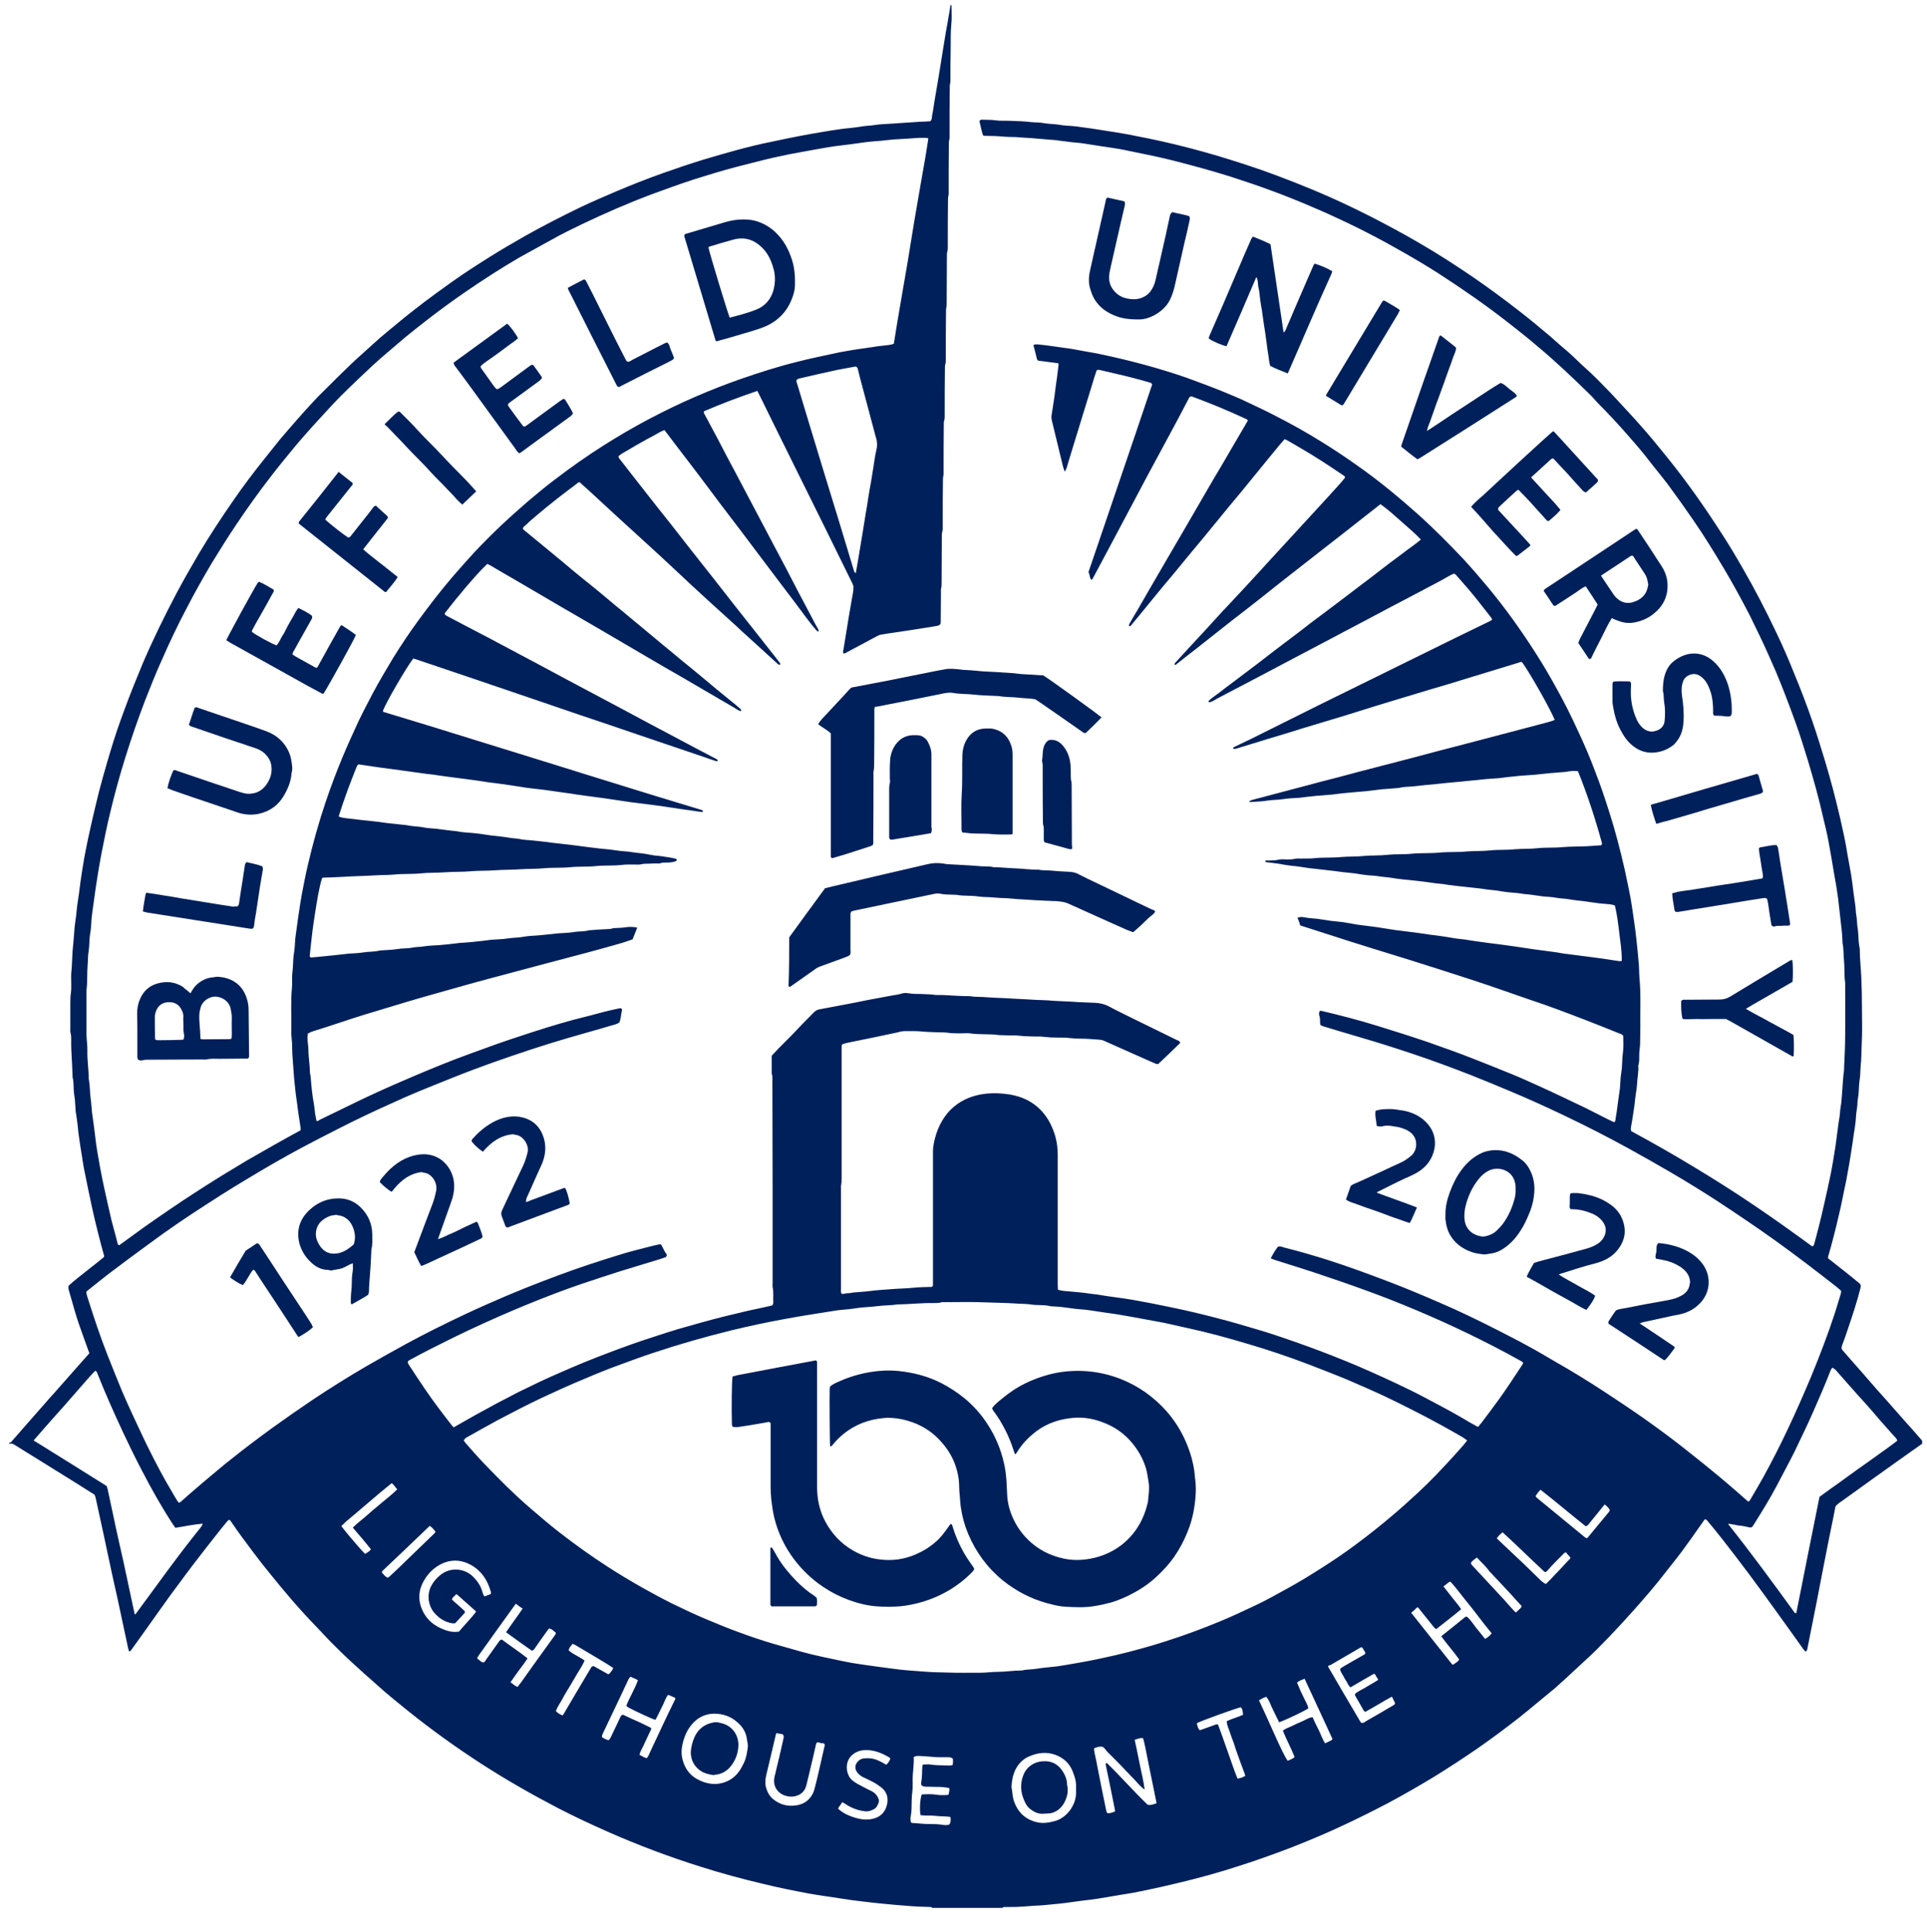 <?xml version="1.0" encoding="utf-8"?>
<!-- Generator: Adobe Illustrator 25.3.1, SVG Export Plug-In . SVG Version: 6.00 Build 0)  -->
<svg version="1.1" id="Layer_1" xmlns="http://www.w3.org/2000/svg" xmlns:xlink="http://www.w3.org/1999/xlink" x="0px" y="0px"
	 viewBox="0 0 871.2 873.2" style="enable-background:new 0 0 871.2 873.2;" xml:space="preserve">
<style type="text/css">
	.st0{fill:#00205C;}
</style>
<g>
	<path class="st0" d="M4.1,652.2c0.5,0,0.9-0.3,1.2-0.7c2.1-2.4,4.2-4.8,6.3-7.2c2.9-3.3,5.8-6.6,8.7-9.9c1.3-1.5,2.6-3,4-4.5
		c3.5-4,7.1-8,10.6-12c1.8-2,3.6-4.1,5.5-6.2c-0.9-2.4-1.7-4.8-2.6-7.2c-1.5-4.1-2.9-8.1-4.1-12.3c-0.8-2.9-1.7-5.8-2.5-8.7
		c-0.2-0.7-0.4-1.4-0.2-2.3c2.4-2.3,5.3-4.4,8-6.6c2.7-2.1,5.4-4.3,7.9-6.3c0.4-0.7,0-1.1-0.1-1.6c-1.8-6.6-3.5-13.3-5-20
		c-1.3-5.8-2.4-11.5-3.6-17.3c-0.5-2.3-0.8-4.7-1.2-7.1c-0.5-2.8-0.9-5.7-1.3-8.5c-0.3-1.7-0.4-3.5-0.6-5.2
		c-0.2-1.9-0.5-3.8-0.8-5.7c0-0.2-0.1-0.5-0.1-0.7c-0.2-2.4-0.2-4.8-0.6-7.1c-0.5-2.8-0.1-5.6-0.8-8.3c0-0.2,0-0.3,0-0.5
		c-0.1-5.4-0.7-10.8-0.6-16.3c0-1,0-2.1-0.3-3.1c-0.2-0.6-0.1-1.3-0.1-1.9c0-3.8,0-7.7,0-11.5c0-1.7,0-3.3,0.3-5
		c0.2-1.6,0.1-3.2,0.1-4.8c0-1.6-0.1-3.2,0.1-4.8c0.3-2.9,0.3-5.9,0.5-8.8c0.3-3.6,0.7-7.1,0.9-10.7c0.2-2.1,0.6-4.1,0.8-6.2
		c0.2-1.7,0.3-3.5,0.6-5.2c0.5-3.1,0.9-6.3,1.3-9.5c0.5-3.4,1-6.8,1.6-10.2c0.6-3.2,1.2-6.4,1.9-9.6c1.1-5,2.2-10,3.4-14.9
		c1.9-8.2,4.3-16.4,6.7-24.5c1.9-6.3,4-12.5,6.3-18.6c2.5-6.9,5.3-13.7,8.1-20.5c4.7-11,10-21.8,15.6-32.4c3.2-6,6.6-11.9,10-17.7
		c4.9-8.2,10.1-16.1,15.5-23.9c4.4-6.4,9.1-12.6,13.9-18.6c2.4-3,4.8-6,7.2-9c2.5-3,5.1-5.9,7.7-8.9c2.4-2.8,4.9-5.5,7.4-8.2
		c1.8-2,3.8-3.9,5.7-5.8c3.7-3.7,7.5-7.5,11.3-11.1c2.6-2.5,5.3-4.8,8-7.3c1.7-1.5,3.3-3,5-4.5c2.7-2.3,5.5-4.6,8.3-6.9
		c3.9-3.3,8-6.4,12-9.5c4-3,8.1-6,12.2-8.9c5.2-3.7,10.6-7.2,16-10.6c5.7-3.6,11.5-7,17.3-10.3c8.2-4.6,16.6-8.9,25.1-13
		c5.3-2.5,10.6-4.8,16-7.1c6.9-2.9,13.9-5.7,21-8.2c6.2-2.2,12.4-4.3,18.6-6.2c4.7-1.4,9.5-2.8,14.3-4.1c5.5-1.5,11.1-2.9,16.7-4
		c4.1-0.9,8.1-1.7,12.2-2.5c3.4-0.7,6.7-1.2,10.1-1.8c2.7-0.5,5.5-0.9,8.3-1.3c1.7-0.3,3.5-0.4,5.2-0.6c1.9-0.2,3.8-0.5,5.7-0.8
		c1.6-0.2,3.2-0.2,4.8-0.5c2.4-0.4,4.9-0.4,7.4-0.6c3-0.2,6.1-0.4,9.1-0.6c2.4-0.2,4.8-0.3,7.2-0.4c0.5,0,0.9-0.1,1.4-0.1
		c0.8-0.7,0.7-1.7,0.8-2.5c0.5-2.2,0.7-4.4,1.1-6.6c0.6-3.5,1.2-7.1,1.8-10.6c0.5-3.3,1.1-6.6,1.6-9.9c0.4-2.3,0.7-4.6,1.1-6.8
		c0.4-2.5,0.8-5,1.3-7.5c0.5-2.9,1-5.8,1.5-8.8c0.5,0.3,0.4,0.7,0.4,1c0,2.6,0.2,5.3-0.1,7.9c-0.4,4-0.2,8-0.3,12
		c-0.1,4-0.1,8-0.1,12c0,1,0.1,2.1-0.2,3.1c-0.1,0.4-0.1,1-0.1,1.4c-0.1,7-0.1,13.9-0.1,20.9c0,1,0.1,2.1-0.2,3.1
		c-0.1,0.4-0.1,1-0.1,1.4c-0.1,7-0.1,13.9-0.1,20.9c0,1,0.1,2.1-0.2,3.1c-0.1,0.4-0.1,1-0.1,1.4c-0.1,6.7-0.1,13.4-0.1,20.2
		c0,1.2,0.1,2.4-0.3,3.6c-0.1,0.4-0.1,1-0.1,1.4c0,7-0.1,14.1-0.1,21.1c0,0.9,0,1.7-0.2,2.6c-0.1,0.5-0.1,1.1-0.1,1.7
		c-0.1,7-0.1,13.9-0.1,20.9c0,1,0.1,2.1-0.3,3.1c-0.1,0.4-0.1,1-0.1,1.4c-0.1,7-0.1,13.9-0.1,20.9c0,1,0.1,2.1-0.3,3.1
		c-0.1,0.4-0.1,1-0.1,1.4c-0.1,6.9-0.1,13.8-0.1,20.6c0,1.1,0.1,2.2-0.2,3.3c-0.1,0.4-0.1,1-0.1,1.4c-0.1,6.7-0.1,13.4-0.1,20.2
		c0,1.2,0.1,2.4-0.3,3.6c-0.1,0.4-0.1,1-0.1,1.4c0,7-0.1,14.1-0.1,21.1c0,0.9,0,1.7-0.2,2.6c-0.2,0.7-0.1,1.4-0.1,2.1
		c0,4.2-0.1,8.5-0.1,12.7c0,0.5,0,0.9-0.1,1.3c-0.4,0.6-1,0.8-1.5,0.9c-1.2,0.2-2.4,0.4-3.5,0.6c-2.8,0.4-5.5,0.9-8.3,1.3
		c-2.4,0.4-4.9,0.7-7.3,1.1c-2.1,0.3-4.3,0.6-6.4,1c-0.5,0.1-1.1,0.3-1.6,0.6c-3.8,2-7.6,4.1-11.4,6.1c-1,0.5-2,1.1-3,1.6
		c-0.3,0.1-0.6,0.3-0.9,0.1c-0.1-0.1-0.2-0.3-0.2-0.4c0.5-3.2,1.1-6.4,1.6-9.7c0.4-2.3,0.7-4.6,1.1-6.8c0.4-2.5,0.9-5,1.3-7.5
		c0.3-2,0.9-3.9,0.7-6.1c-0.1-0.2-0.3-0.6-0.4-1c-4.2-8.5-8.3-16.9-12.5-25.4c-6.7-13.6-13.4-27.1-20.1-40.6
		c-3.1-6.2-6.1-12.5-9.2-18.7c-0.4-0.8-0.8-1.5-1.2-2.4c-8.2,2.8-16.3,5.8-24.1,9.2c-0.3,0.7,0.1,1.1,0.3,1.5
		c2,3.8,4.1,7.6,6.1,11.4c0.1,0.2,0.2,0.4,0.3,0.6c2.5,4.8,5,9.6,7.6,14.4c3.2,6,6.3,12,9.5,18c2.8,5.3,5.6,10.6,8.4,15.9
		c3.3,6.2,6.6,12.4,9.8,18.7c2.8,5.3,5.6,10.6,8.4,15.9c0.3,0.6,0.7,1.2,1.1,1.9c0.2,0.4,0.4,0.9,0.1,1.4c-1.1-0.7-3.3-3.5-10-12.6
		c-3.3-4.4-6.7-8.8-10-13.2c-3.3-4.3-6.5-8.7-9.8-13c-3.3-4.4-6.6-8.8-10-13.2c-3.3-4.3-6.6-8.7-9.8-13c-3.3-4.4-6.6-8.8-10-13.2
		c-3.3-4.3-6.6-8.6-9.9-13c-2,0.7-3.6,1.9-5.4,2.8c-1.8,0.9-3.5,1.9-5.3,2.9c-1.7,0.9-3.3,1.9-5,2.9c-1.7,1-3.5,1.9-5,3.1
		c-0.2,0.6,0.1,0.9,0.3,1.2c3.9,5,7.9,10.1,11.8,15.1c3.9,5,7.8,9.9,11.7,14.8c3.1,4,6.2,7.9,9.3,11.9c3.3,4.1,6.5,8.3,9.8,12.4
		c3.1,4,6.2,7.9,9.3,11.9c2.8,3.5,5.5,7,8.3,10.5c2.5,3.1,4.9,6.3,7.4,9.4c1.6,2,3.2,4,4.7,6c0.2,0.3,0.5,0.6,0.5,1
		c-0.2,0.2-0.4,0.3-0.6,0.2c-0.2-0.1-0.4-0.3-0.6-0.4c-2.3-2.1-4.6-4.2-6.9-6.3c-3.3-3-6.6-6-9.9-9c-0.6-0.6-1.3-1.2-1.9-1.8
		c-3.2-2.9-6.4-5.8-9.6-8.7c-0.3-0.3-0.6-0.6-0.9-0.8c-3.7-3.4-7.4-6.8-11.1-10.2c-0.2-0.2-0.3-0.3-0.5-0.5c-3-2.8-6.1-5.7-9.1-8.5
		c-4-3.7-8.1-7.5-12.2-11.2c-3.8-3.5-7.7-7-11.5-10.5c-3.9-3.6-7.9-7.3-11.8-10.9c-1.4-1.2-2.7-2.4-4.1-3.7c-0.7-0.1-1,0.4-1.4,0.7
		c-2.9,2.2-5.9,4.4-8.8,6.7c-3.3,2.6-6.6,5.3-9.8,8c-1.7,1.4-3.2,2.8-4.8,4.3c-0.3,0.3-0.8,0.6-0.9,1.1c0,0.4,0.2,0.6,0.5,0.8
		c4.1,3.4,8.3,6.8,12.4,10.2c3.2,2.6,6.4,5.3,9.6,8c3.1,2.6,6.3,5.1,9.5,7.7c3.2,2.6,6.4,5.3,9.6,8c2.1,1.7,4.2,3.4,6.3,5.2
		c2.3,1.9,4.7,3.9,7,5.8c3,2.5,6,5,9,7.5c2.3,1.9,4.7,3.8,7,5.8c3.3,2.7,6.7,5.4,10,8.2c2.4,2,4.8,4,7.2,6c2.2,1.8,4.3,3.5,6.5,5.3
		c1.2,1,2.5,2,3.7,3.1c0.2,0.2,0.4,0.5,0.4,0.8c-0.2,0.2-0.4,0.3-0.6,0.2c-1-0.5-2-1.1-2.9-1.7c-7.4-4.3-14.8-8.6-22.1-12.9
		c-6.4-3.7-12.9-7.4-19.3-11.2c-6.2-3.6-12.4-7.3-18.6-10.9c-6.4-3.7-12.7-7.4-19.1-11.1c-6.2-3.6-12.4-7.3-18.6-10.9
		c-4.1-2.4-8.2-4.7-12.2-7.1c-0.4-0.2-0.8-0.4-1.4-0.7c-3.6,3.4-6.8,7.2-10,10.9c-3.2,3.8-6.3,7.6-9.3,11.5c0.1,0.7,0.6,0.8,1,1.1
		c2.3,1.2,4.5,2.4,6.8,3.6c3.8,2,7.6,4,11.5,6c7.4,3.9,14.8,7.9,22.2,11.8c4.7,2.5,9.3,5,14,7.5c7.3,3.9,14.7,7.8,22,11.7
		c4.7,2.5,9.4,5,14.2,7.6c7.5,4,15.1,8,22.6,12c2.6,1.4,5.2,2.7,7.8,4.1c0.5,0.3,1.1,0.4,1.4,1c-0.1,0.6-0.6,0.4-0.9,0.3
		c-1.7-0.5-3.3-1.1-5-1.7c-10.1-3.4-20.3-6.9-30.4-10.3c-8.5-2.9-16.9-5.8-25.4-8.6c-8.4-2.9-16.8-5.7-25.2-8.6
		c-8.5-2.9-17.1-5.8-25.6-8.7c-7.8-2.6-15.6-5.3-23.4-7.9c-0.6-0.2-1.2-0.4-1.8-0.5c-3.1,4-12.6,20.3-13.7,23.7
		c0.1,0.5,0.6,0.5,0.9,0.6c5.3,1.6,10.5,3.2,15.8,4.8c2.3,0.7,4.6,1.4,6.9,2.1c5.8,1.8,11.6,3.6,17.4,5.4c7,2.2,14,4.3,21,6.5
		c6.3,2,12.7,3.9,19,5.9c9.2,2.9,18.4,5.7,27.7,8.6c4.2,1.3,8.4,2.6,12.6,3.9c7.6,2.3,15.1,4.6,22.7,6.9c0.3,0.1,0.6,0.2,0.7,0.6
		c-0.1,0.4-0.5,0.4-0.7,0.3c-1.2-0.1-2.4-0.3-3.6-0.5c-1.9-0.3-3.8-0.5-5.7-0.8c-1.3-0.2-2.7-0.4-4-0.6c-3.3-0.5-6.6-1-9.9-1.4
		c-2.9-0.4-5.9-0.7-8.8-1.1c-4-0.6-8-1.2-12.1-1.8c-2.8-0.4-5.5-0.7-8.3-1.1c-1.4-0.2-2.8-0.4-4.3-0.6c-1.8-0.3-3.6-0.6-5.4-0.8
		c-3.1-0.4-6.1-0.9-9.2-1.3c-1.7-0.2-3.5-0.4-5.2-0.6c-1.4-0.2-2.9-0.3-4.3-0.6c-3.9-0.6-7.7-1.2-11.6-1.7c-1.3-0.2-2.7-0.3-4-0.5
		c-3.2-0.5-6.5-1-9.7-1.4c-2.8-0.4-5.7-0.7-8.5-1.1c-1.7-0.2-3.3-0.5-5-0.7c-1.6-0.3-3.2-0.4-4.7-0.6c-3.9-0.6-7.7-1-11.6-1.6
		c-3.5-0.5-6.9-0.9-10.4-1.4c-2.9-0.4-5.8-0.9-8.8-1.3c-0.2,0.3-0.5,0.5-0.6,0.7c-3,7.4-5.8,14.9-8.2,22.5c0,0.1,0,0.2,0,0.4
		c0.9,0.4,1.9,0.6,2.9,0.7c2.5,0.3,5.1,0.6,7.6,0.9c1.9,0.2,3.8,0.4,5.7,0.6c2.1,0.2,4.1,0.6,6.2,0.8c1.8,0.2,3.6,0.4,5.5,0.6
		c1.5,0.1,3,0.3,4.5,0.6c2,0.3,4,0.3,5.9,0.7c1.8,0.4,3.6,0.4,5.5,0.6c2.1,0.3,4.3,0.5,6.4,0.8c1.3,0.2,2.7,0.2,4,0.5
		c2,0.4,4,0.4,5.9,0.6c1.7,0.2,3.3,0.3,5,0.6c2.4,0.4,4.7,0.7,7.1,0.9c1.9,0.2,3.8,0.5,5.7,0.8c1.3,0.2,2.7,0.2,4,0.5
		c1.9,0.4,3.8,0.4,5.7,0.6c1.8,0.2,3.6,0.4,5.5,0.6c2.2,0.3,4.4,0.6,6.6,0.8c1.7,0.2,3.5,0.4,5.2,0.6c2.3,0.3,4.6,0.6,6.9,0.9
		c1.9,0.2,3.8,0.5,5.7,0.7c0.3,0,0.6,0.1,0.9,0.1c2.6,0.2,5.2,0.5,7.8,0.9c1.9,0.3,3.8,0.3,5.7,0.6c3,0.5,6,0.6,9,1.3
		c1.8,0.4,3.6,0.4,5.4,0.7c2.1,0.3,4.2,0.6,6.2,1.1c0.3,0.4,0.3,0.7,0,1c-1.4,0.6-2.9,0.7-4.4,0.7c-1,0-1.9,0-2.8,0.3
		c-0.4,0.2-0.9,0.1-1.4,0.1c-1.2,0-2.4,0-3.6,0.1c-1.3,0-2.5,0-3.8,0.3c-0.7,0.2-1.6,0.1-2.4,0.1c-2.2,0-4.3-0.1-6.5,0.2
		c-3.8,0.4-7.7,0.1-11.5,0.5c-3.8,0.4-7.7,0.1-11.5,0.5c-4.1,0.4-8.2,0.1-12.2,0.5c-3.3,0.3-6.5,0.2-9.8,0.4
		c-4.1,0.3-8.1,0.2-12.2,0.5c-3.4,0.3-6.9,0.1-10.3,0.4c-4.1,0.4-8.2,0.2-12.2,0.5c-3.7,0.3-7.4,0.1-11,0.5
		c-3.9,0.4-7.8,0.1-11.7,0.5c-3,0.3-6.1,0.2-9.1,0.4c-4.4,0.3-8.8,0.3-13.2,0.6c-3.2,0.2-6.4,0.3-9.6,0.4c-0.3,0-0.6,0.1-0.9,0.2
		c-0.6,1.6-1.7,6.8-2.5,11.7c-0.6,4-1.3,8-1.8,12c-0.5,3.9-0.9,7.9-1.3,11.7c0.3,0.4,0.5,0.6,0.9,0.5c2.8-0.3,5.5-0.5,8.3-0.8
		c2.5-0.3,4.9-0.5,7.4-0.8c0.2,0,0.5-0.1,0.7-0.1c2.4-0.2,4.8-0.2,7.1-0.6c2.4-0.4,4.8-0.2,7.1-0.8c0.3-0.1,0.6-0.1,1-0.1
		c2.4-0.2,4.8-0.2,7.1-0.6c2.4-0.4,4.8-0.2,7.1-0.7c1.5-0.3,3.2-0.2,4.8-0.5c2.4-0.4,4.9-0.4,7.4-0.6c2.5-0.2,5.1-0.5,7.6-0.8
		c0.2,0,0.3,0,0.5-0.1c2.5-0.2,4.9-0.3,7.4-0.6c2.3-0.2,4.6-0.5,6.9-0.8c0.2,0,0.5-0.1,0.7-0.1c2.5-0.2,5.1-0.2,7.6-0.6
		c2.5-0.4,4.9-0.3,7.4-0.8c2.2-0.4,4.4-0.4,6.7-0.6c2.6-0.3,5.2-0.5,7.8-0.8c0.3,0,0.6-0.1,1-0.1c2.4-0.2,4.8-0.2,7.1-0.6
		c2.2-0.4,4.5-0.1,6.7-0.8c0.1,0,0.2,0,0.2,0c2.6-0.2,5.3-0.4,7.9-0.5c0.8-0.1,1.6,0,2.4-0.3c0.5-0.2,1.1-0.2,1.7-0.2
		c1.4-0.1,2.7-0.1,4-0.3c1.8-0.3,3.6-0.3,5.6,0.1c-0.7,1.8-1.4,3.5-2.1,5.3c-1.5,0.5-3.1,1.1-4.7,1.6c-4.9,1.4-9.8,2.8-14.7,4.1
		c-4.5,1.2-9.1,2.4-13.6,3.6c-5.8,1.5-11.6,3.1-17.3,4.6c-5,1.3-10,2.7-15,4c-5.3,1.4-10.6,2.9-15.9,4.4c-4.6,1.3-9.2,2.6-13.8,3.9
		c-4.6,1.3-9.2,2.7-13.8,4.1c-7.7,2.3-15.4,4.6-23.1,7.2c-4.2,1.4-8.5,2.8-12.7,4.1c-0.7,0.2-1.5,0.6-2.2,1c-0.3,1.5-0.2,3,0,4.4
		c0.3,2.1,0.2,4.1,0.4,6.2c0.1,1.4,0.3,2.9,0.4,4.3c0.1,1.4,0,2.9,0.4,4.3c0.1,0.3,0.1,0.6,0.1,1c0.3,3.9,0.7,7.8,1.4,11.6
		c0.3,1.6,0.4,3.2,0.6,4.7c0.2,1,0.4,2,0.6,3c0.8,0.2,1.1-0.4,1.6-0.6c4.5-2.2,9-4.4,13.6-6.6c1.2-0.6,2.4-1.2,3.7-1.8
		c6.7-3.2,13.5-6.3,20.3-9.2c7.6-3.3,15.3-6.5,23-9.5c4.8-1.8,9.6-3.6,14.4-5.3c7-2.6,14-4.9,21.1-7.2c8.1-2.6,16.3-5.1,24.6-7.1
		c2.6-0.6,5.1-1.4,7.6-2c2.3-0.6,4.6-1.1,7-1.6c0.3-0.1,0.6,0,0.8,0c0.4,0.3,0.5,0.6,0.4,0.9c-0.5,1.8-0.4,3.6-1.2,5.5
		c-1.2,0.8-2.7,1.1-4.1,1.5c-6.3,1.9-12.7,3.6-19.1,5.5c-11,3.2-21.8,6.8-32.6,10.6c-6.8,2.4-13.5,4.9-20.2,7.6
		c-4.9,2-9.8,3.9-14.6,5.9c-4.1,1.7-8.2,3.5-12.3,5.4c-8.3,3.7-16.5,7.6-24.7,11.8c-5.5,2.8-11,5.6-16.4,8.5
		c-6.5,3.5-13,7.2-19.4,11c-7.4,4.4-14.8,8.9-22,13.6c-9.4,6-18.7,12.3-27.7,19c-5.9,4.3-11.7,8.6-17.5,13c-3.2,2.5-6.4,5-9.6,7.6
		c-0.2,0.2-0.5,0.4-0.8,0.7c0.1,1.3,0.6,2.6,1,3.9c2.6,8.2,5.3,16.3,8.4,24.2c2.2,5.6,4.5,11.3,6.8,16.9c1.5,3.5,3.1,7,4.7,10.5
		c2.5,5.3,4.9,10.6,7.5,15.8c3.3,6.6,6.7,13.1,10.5,19.4c0.7,1.2,1.4,2.5,2.2,3.7c0.2,0.3,0.5,0.6,0.7,0.9c0.6,0.1,0.8-0.3,1.1-0.5
		c3.5-3.2,7.1-6.2,10.7-9.3c4-3.3,7.9-6.7,12-9.9c6.1-4.9,12.4-9.6,18.7-14.2c6-4.3,12-8.5,18.1-12.6c7.8-5.2,15.8-10.2,24-15
		c5.9-3.4,11.8-6.7,17.8-10c8.8-4.8,17.7-9.2,26.8-13.5c6.3-3,12.8-5.8,19.3-8.6c10.2-4.3,20.4-8.2,30.8-11.9c7.5-2.6,15-5,22.6-7.3
		c3.4-1,6.8-1.8,10.2-2.7c1.8-0.5,3.7-0.9,5.5-1.3c0.7,0.2,0.8,0.7,1,1.1c0.6,1.2,1.2,2.5,2,3.5c0.1,0.5,0,0.9-0.5,1.3
		c-0.8,0.3-1.7,0.6-2.7,0.9c-5.8,1.8-11.6,3.5-17.4,5.3c-6,1.9-12,3.9-18,5.9c-8.5,2.9-17,6.2-25.3,9.6c-8.5,3.5-16.9,7.2-25.2,11.1
		c-6,2.8-11.9,5.8-17.9,8.8c-3,1.5-5.9,3.1-8.9,4.7c-0.4,0.2-0.9,0.4-1.1,0.9c-0.1,0.9,0.5,1.5,0.9,2.1c2.1,3.3,4.3,6.5,6.5,9.8
		c3.9,5.8,8.1,11.3,12.4,16.8c0.2,0.3,0.5,0.6,0.9,1c3.2-1.8,6.4-3.6,9.5-5.4c3.3-1.8,6.6-3.6,9.9-5.4c3.2-1.7,6.5-3.4,9.8-5.1
		c3.3-1.6,6.6-3.2,9.9-4.8c3.4-1.6,6.8-3.1,10.3-4.6c3.4-1.5,6.7-2.9,10.1-4.3c3.5-1.4,7-2.8,10.5-4.1c3.4-1.3,6.9-2.6,10.3-3.8
		s6.9-2.4,10.4-3.5c3.6-1.2,7.1-2.3,10.7-3.4c3.5-1,7.1-2,10.6-3c3.5-1,7.1-1.9,10.6-2.8c3.6-0.9,7.3-1.7,10.9-2.6
		c3.6-0.8,7.2-1.5,10.5-2.3c0.5-0.6,0.5-1,0.5-1.5c-0.1-2.3,0.2-4.6-0.3-6.9c-0.1-0.5,0-1.1,0-1.7c0-14.3,0-28.6,0-43
		c0-16.2-0.1-32.5-0.1-48.7c0-0.9,0.1-1.8-0.2-2.6c-0.1-0.2-0.1-0.5-0.1-0.7c0-2.6,0-5.1,0-7.8c1-1.1,2.1-2.2,3.1-3.3
		c2.6-2.7,5.4-5.3,7.9-8c2.1-2.3,4.3-4.5,6.5-6.7c0.6-0.6,1.2-1.3,1.9-1.9c0.5-0.5,1.2-0.8,1.9-1c3.5-0.7,7.1-1.3,10.6-2
		c3.9-0.7,7.8-1.5,11.7-2.3c3.8-0.7,7.5-1.4,11.3-2.1c1.2-0.2,2.4-0.3,3.5-0.7c1.2-0.4,2.4-0.4,3.6-0.2c1.8,0.3,3.5,0.3,5.3,0.3
		c1.8,0.1,3.7,0.1,5.5,0.3c1.6,0.3,3.4,0.1,5,0.2c4,0.2,8,0.5,12,0.5c2.5,0.5,5.1,0.2,7.6,0.5c3.8,0.3,7.7,0.3,11.5,0.6
		c2.6,0.2,5.1,0.2,7.6,0.4c3.7,0.3,7.3,0.2,11,0.6c2.8,0.2,5.6,0.2,8.4,0.4c3.4,0.3,6.9,0.3,10.3,0.5c2.2,0.1,4.4,0.6,6.4,1.7
		c3.5,1.9,7.1,3.6,10.7,5.4c6.5,3.2,13.1,6.4,19.6,9.6c0.6,0.3,1.4,0.4,1.8,1.3c-0.2,0.3-0.5,0.6-0.7,0.8c-3.1,3-6.2,6-9.3,8.9
		c-0.8,0-1.5-0.3-2.1-0.6c-4.8-2.1-9.5-4.2-14.2-6.3c-2.7-1.2-5.4-2.4-8.1-3.6c-0.6-0.3-1.2-0.4-1.8-0.5c-2.9-0.2-5.9-0.5-8.8-0.5
		c-1.8,0-3.5-0.1-5.3-0.3c-1.9-0.3-3.8-0.1-5.8-0.2c-1.8,0-3.5-0.1-5.3-0.3c-1.9-0.3-3.8-0.1-5.8-0.2c-1.8-0.1-3.5-0.1-5.3-0.3
		c-1.9-0.3-3.8-0.1-5.8-0.2c-1.8-0.1-3.5,0-5.3-0.3c-1.6-0.2-3.4-0.1-5-0.2c-1.9-0.1-3.8,0-5.7-0.3c-1.6-0.3-3.4-0.1-5-0.1
		c-2,0-4,0-6-0.3c-1.6-0.2-3.4-0.1-5-0.2c-2-0.1-4-0.1-6-0.3c-2.8-0.3-5.6-0.2-8.4-0.2c-1.1,0-2.2,0.3-3.3,0.6
		c-6.6,1.4-13.1,2.8-19.7,4.1c-1.7,0.4-3.4,0.6-5,1.2c-0.5,0.5-0.4,1-0.4,1.4c0,1.4,0,2.7,0,4.1c0,18.3,0,36.6,0,55
		c0,1,0,2.1-0.2,3.1c-0.2,0.6-0.1,1.3-0.1,1.9c0,15,0,30.1,0,45.1c0,0.7-0.2,1.4,0.3,2.2c0.7,0.3,1.5-0.2,2.3-0.2
		c0.7,0,1.4-0.1,2.1-0.2c0.5-0.1,0.9-0.2,1.4-0.2c2.2-0.2,4.5-0.3,6.7-0.6c3.9-0.5,7.8-0.7,11.7-1c2.7-0.2,5.4-0.2,8.1-0.5
		c2.9-0.3,5.7-0.3,8.5-0.4c0.6-0.4,0.5-0.9,0.5-1.4c0-9.2,0-18.4,0-27.6c0-10.7,0-21.4,0-32.2c0-2.8,0.7-5.4,1.5-8
		c1.4-4.2,3.5-7.9,6.6-11c3.8-3.7,8.3-5.8,13.5-6.8c3.5-0.6,7-0.7,10.5-0.3c6.6,0.6,12.6,2.9,17.2,8c3,3.3,4.9,7.3,6.1,11.6
		c0.7,2.6,1,5.3,1,8c0,19.5,0,39,0,58.6c0,0.8,0.1,1.6,0.1,2.4c0.9,0.2,1.6,0.4,2.4,0.5c2.2,0.2,4.5,0.4,6.7,0.6
		c1.9,0.2,3.8,0.4,5.7,0.7c1.5,0.2,3,0.3,4.5,0.6c4.7,0.8,9.5,1.3,14.2,2.1c6.2,1.1,12.4,2.3,18.5,3.6c7.2,1.5,14.3,3.2,21.4,5.1
		c5.1,1.3,10.1,2.8,15.2,4.3c7,2,13.9,4.4,20.7,6.8c7.1,2.5,14.1,5.2,21,8c7.6,3.1,15.1,6.5,22.6,10c4.4,2.1,8.8,4.2,13.1,6.5
		c6,3.2,12,6.3,17.9,9.8c1.9,1.2,3.9,2.2,5.8,3.3c0.7,0,0.8-0.7,1.2-1.1c0.3-0.3,0.7-0.7,0.9-1.1c2.5-3.3,4.9-6.5,7.3-9.8
		c3.8-5.2,7.3-10.7,10.9-16.1c0.1-0.2,0.2-0.4,0.3-0.6c-0.1-0.5-0.4-0.7-0.8-0.9c-8.2-4.6-16.6-8.9-25.1-13
		c-7.5-3.6-15.1-7-22.7-10.2c-7.6-3.2-15.2-6.2-23-9c-7.6-2.8-15.4-5.4-23.1-8c-5.8-1.9-11.6-3.7-17.3-5.5c-0.7-0.2-1.3-0.5-2.1-0.8
		c1-1.9,2-3.7,3.3-5.3c1.2-0.3,2.2,0.3,3.1,0.5c6.5,1.6,12.9,3.5,19.3,5.5c9.4,3,18.6,6.4,27.8,9.9c7.9,3,15.7,6.3,23.5,9.7
		c8.4,3.6,16.6,7.6,24.7,11.7c4.6,2.4,9.3,4.7,13.8,7.2c4.5,2.4,8.9,5,13.3,7.6c7.4,4.2,14.7,8.7,21.9,13.4c6.1,4,12.1,8,18.1,12.2
		c6.9,4.9,13.7,9.9,20.3,15.2c4.6,3.6,9.1,7.3,13.6,11c2.8,2.3,5.5,4.7,8.2,7c1.6,1.4,3.2,2.8,4.9,4.3c0.6,0,0.8-0.5,1-0.8
		c2-3.4,4-6.8,5.9-10.2c4-7.3,7.8-14.7,11.3-22.2c3.6-7.6,7-15.4,10.3-23.2c3.9-9.5,7.6-19.1,10.8-28.9c0.9-2.8,1.7-5.6,2.6-8.5
		c0.1-0.5,0.3-0.9,0.1-1.5c-0.8-0.7-1.7-1.5-2.6-2.2c-8.6-6.7-17.3-13.4-26.2-19.8c-8.9-6.4-18-12.5-27.1-18.5
		c-6.8-4.4-13.6-8.6-20.6-12.7c-6.3-3.7-12.7-7.3-19.2-10.9c-9.8-5.4-19.8-10.5-29.9-15.3c-8-3.8-16.1-7.5-24.3-10.9
		c-5.7-2.4-11.5-4.8-17.3-7.1c-4.4-1.7-8.8-3.4-13.2-5c-8.4-3.1-16.9-5.9-25.4-8.6c-7.3-2.3-14.7-4.4-22-6.6c-2.2-0.7-4.4-1.3-6.6-2
		c-0.4-0.1-0.7-0.4-1-0.6c-0.2-1.5,0.1-3-0.5-4.3c-0.1-0.3,0-0.8,0-1.2c0-0.2,0.2-0.4,0.2-0.7c0.3,0,0.5-0.1,0.7-0.1
		c8.5,2,17,4.2,25.4,6.8c7.7,2.4,15.4,4.8,23,7.4c6.8,2.4,13.6,4.8,20.2,7.4c6,2.4,12,4.7,18,7.2c4.6,1.9,9.2,4,13.8,6.1
		c6.4,2.9,12.7,6,19.1,9c3.9,1.9,7.7,4,11.5,5.8c0.5,0.2,1,0.5,1.5,0.7c0.5-0.4,0.6-1,0.6-1.5c0.4-2.5,0.8-5,1.1-7.6
		c0.3-1.9,0.5-3.8,0.8-5.7c0-0.2,0.1-0.5,0.1-0.7c0.2-2.4,0.2-4.8,0.6-7.1c0.5-2.8,0.3-5.7,0.7-8.6c0.4-2.6,0.2-5.3,0.2-7.8
		c-0.5-0.8-1.2-1-1.9-1.2c-5-2-10.1-4.1-15.1-6c-8.3-3.2-16.7-6.4-25.2-9.2c-3.9-1.3-7.7-2.7-11.5-4c-5.1-1.8-10.3-3.5-15.4-5.2
		c-9-2.9-17.9-5.8-26.9-8.6c-6.5-2-13-4-19.4-6c-5.9-1.8-11.7-3.7-17.6-5.6c-4.3-1.4-8.7-2.8-13.1-4.2c-0.2-1.2-0.7-2.2-1.2-3.4
		c1.2-0.6,2.3-0.4,3.4-0.2c1,0.2,2,0.3,3.1,0.4c1.7,0.1,3.3,0.3,5,0.6c2.3,0.4,4.6,0.7,6.9,0.9c1.4,0.1,2.8,0.3,4.3,0.6
		c1.6,0.2,3.1,0.6,4.7,0.8c2.8,0.4,5.7,0.7,8.5,1.1c2.8,0.4,5.5,0.9,8.3,1.3c2.9,0.4,5.9,0.7,8.8,1.1c1.4,0.2,2.8,0.4,4.3,0.6
		c2,0.3,3.9,0.6,5.9,0.8c2.8,0.4,5.5,0.8,8.3,1.3c1.4,0.2,2.8,0.3,4.3,0.5c3.4,0.6,6.8,1,10.2,1.5c4,0.5,8.1,1,12.1,1.6
		c2.9,0.4,5.8,0.9,8.7,1.3c2.8,0.4,5.5,0.7,8.3,1.1c1.7,0.2,3.3,0.5,5,0.8c1.6,0.2,3.2,0.4,4.7,0.6c3.9,0.5,7.7,1,11.6,1.5
		c2.9,0.4,5.8,0.9,8.7,1.3c0.5,0.1,0.9,0,1.5,0c0.1-4.3-0.6-8.4-1.1-12.6c-0.5-4.2-1-8.4-2-12.5c-1.3-0.5-2.7-0.6-4-0.7
		c-1.8-0.1-3.7-0.3-5.5-0.6c-2.3-0.3-4.6-0.7-6.9-0.9c-1.9-0.2-3.8-0.5-5.7-0.8c-1.5-0.2-3-0.2-4.5-0.5c-1.9-0.4-4-0.4-5.9-0.6
		c-1.9-0.2-3.8-0.6-5.7-0.8c-1.4-0.2-2.9-0.2-4.3-0.5c-2-0.3-4-0.4-5.9-0.6c-1.8-0.2-3.6-0.5-5.4-0.8c-1.7-0.2-3.5-0.3-5.2-0.6
		c-2.5-0.4-5.1-0.6-7.6-0.9c-1.8-0.2-3.6-0.4-5.5-0.6c-1.9-0.2-3.8-0.5-5.7-0.8c-1.7-0.2-3.5-0.3-5.2-0.6c-2.4-0.4-4.7-0.6-7.1-0.9
		c-2-0.2-4-0.4-5.9-0.6c-1.9-0.2-3.8-0.5-5.7-0.8c-1.5-0.2-3-0.3-4.5-0.5c-2-0.4-4-0.4-5.9-0.6c-1.8-0.2-3.6-0.5-5.4-0.8
		c-1.9-0.2-3.8-0.4-5.7-0.6c-2.1-0.3-4.3-0.6-6.4-0.8c-1.7-0.2-3.5-0.4-5.2-0.6c-2.3-0.2-4.6-0.5-6.9-0.9c-1.6-0.3-3.3-0.4-5-0.6
		c-1.7-0.2-3.3-0.5-4.9-0.8c-0.5-0.1-1-0.1-1.4-0.2c-1.6-0.2-3.2-0.4-4.7-0.6c-0.2,0-0.4-0.2-0.4-0.5c0.4-0.4,0.9-0.2,1.3-0.2
		c1.6-0.1,3.2,0,4.8-0.4c1.2-0.3,2.5-0.1,3.8-0.1c1.2,0,2.4,0,3.6-0.3c0.8-0.2,1.6-0.1,2.4-0.1c2.2-0.1,4.5,0.1,6.7-0.2
		c3.9-0.4,7.8-0.1,11.7-0.5c3.5-0.3,7-0.1,10.5-0.5c3.5-0.3,7-0.1,10.5-0.5c3.7-0.4,7.4-0.1,11-0.5c4.1-0.4,8.3-0.1,12.4-0.5
		c4.1-0.4,8.2-0.1,12.2-0.5c3.6-0.3,7.2-0.1,10.8-0.5c3.7-0.4,7.4-0.1,11-0.5c3.5-0.3,7-0.1,10.5-0.5c3.8-0.4,7.7-0.1,11.5-0.5
		c3.7-0.3,7.3-0.2,11-0.4c2-0.1,4-0.3,6-0.4c0.1,0,0.3-0.1,0.5-0.3c0-0.3,0.1-0.6,0-0.9c-3-10.9-6.5-21.7-10.8-32.3
		c-1.5-0.2-2.9-0.1-4.3,0.1c-0.4,0-0.8,0.2-1.2,0.2c-2.5,0.2-4.9,0.4-7.4,0.6c-2.5,0.2-5.1,0.6-7.6,0.8c-0.2,0-0.3,0-0.5,0
		c-2.5,0.2-4.9,0.3-7.4,0.6c-2.3,0.2-4.6,0.5-6.9,0.8c-0.4,0-0.8,0.1-1.2,0.1c-2.5,0.2-4.9,0.3-7.4,0.6c-3.3,0.4-6.7,0.6-10,1
		c-3.4,0.3-6.8,0.6-10.2,1c-3.3,0.3-6.5,0.6-9.8,1c-2.2,0.3-4.5,0.1-6.7,0.7c-0.2,0.1-0.5,0-0.7,0.1c-2.5,0.2-5.1,0.4-7.6,0.6
		c-2.2,0.2-4.4,0.6-6.6,0.8c-2.3,0.2-4.6,0.4-6.9,0.6c-2.5,0.2-5.1,0.5-7.6,0.8c-0.2,0-0.3,0.1-0.5,0.1c-2.5,0.2-4.9,0.4-7.4,0.6
		c-2.4,0.2-4.7,0.5-7.1,0.8c-0.2,0-0.5,0.1-0.7,0.1c-2.5,0.2-5,0.2-7.4,0.6c-2.5,0.4-4.9,0.3-7.4,0.7c-2.3,0.4-4.6,0.4-6.9,0.6
		c-0.4,0-0.9,0.2-1.3-0.3c1.1-0.6,2.4-0.9,3.6-1.2c7.6-2,15.1-4,22.7-6c4.5-1.2,8.9-2.4,13.4-3.5c7.1-1.9,14.2-3.8,21.3-5.6
		c4.2-1.1,8.5-2.2,12.7-3.3c7.9-2.1,15.7-4.2,23.6-6.2c7.1-1.9,14.2-3.7,21.3-5.6c5.6-1.5,11.1-2.9,16.7-4.4c1-0.3,2-0.6,2.9-1
		c-2.2-5.4-12-22.5-14.8-26.1c-0.5-0.2-0.9,0-1.4,0.2c-7.9,2.4-15.7,4.8-23.6,7.2c-5.4,1.7-10.8,3.3-16.3,4.9
		c-8.2,2.5-16.4,4.9-24.5,7.4c-4.8,1.5-9.6,3-14.4,4.5c-6.2,1.9-12.4,3.7-18.6,5.6c-4.8,1.5-9.6,3-14.4,4.4
		c-5.3,1.6-10.7,3.3-16,4.9c-0.5,0.1-0.9,0.3-1.4-0.1c0-0.4,0.3-0.6,0.6-0.7c1.8-0.9,3.6-1.7,5.4-2.6c0.6-0.3,1.3-0.6,1.9-0.9
		c10.3-5.1,20.6-10.3,30.9-15.4c10.2-5,20.4-10,30.5-15c10.7-5.3,21.4-10.5,32.1-15.8c4.5-2.2,9.1-4.4,13.6-6.6
		c0.7-0.3,1.4-0.7,2-1.1c0.1-0.6-0.2-0.8-0.4-1.1c-2.8-3.5-5.5-7.1-8.3-10.5c-2.2-2.7-4.6-5.3-6.9-8c-0.4-0.5-0.8-1-1.5-1.3
		c-1.3,0.4-2.5,1.2-3.8,1.9c-0.7,0.4-1.4,0.8-2.1,1.2c-4.7,2.5-9.5,5-14.2,7.5c-5.9,3.1-11.9,6.2-17.8,9.4
		c-5.9,3.1-11.9,6.3-17.8,9.4c-5.5,2.9-11,5.8-16.5,8.7c-6,3.2-12,6.3-18,9.5c-5.6,2.9-11.2,5.9-16.8,8.8c-1.1,0.6-2.2,1.4-3.4,1.7
		c-0.3,0.1-0.4,0-0.7-0.4c1.6-1.7,3.7-2.9,5.6-4.4c1.8-1.5,3.7-2.8,5.5-4.2c1.9-1.4,3.8-2.9,5.7-4.3c1.9-1.4,3.8-2.9,5.7-4.3
		c1.9-1.5,3.8-2.9,5.7-4.4c1.8-1.4,3.7-2.8,5.5-4.2c1.9-1.4,3.8-2.9,5.7-4.3c1.9-1.4,3.8-2.9,5.7-4.4c1.8-1.4,3.7-2.8,5.6-4.2
		c1.9-1.4,3.8-2.9,5.7-4.3c1.9-1.4,3.8-2.9,5.7-4.3c1.8-1.4,3.7-2.8,5.5-4.2c1.9-1.4,3.8-2.9,5.7-4.3c1.9-1.5,3.8-2.9,5.7-4.4
		c1.9-1.5,3.8-2.9,5.7-4.3c1.9-1.4,3.7-2.8,5.6-4.2c1.9-1.4,3.9-2.8,5.8-4.4c-2.6-2.8-5.5-5.2-8.3-7.7c-3.2-2.8-6.4-5.8-10-8.3
		c-2.5,2-5,3.9-7.4,5.8c-5.8,4.6-11.7,9.2-17.5,13.7c-5,3.9-10.1,7.9-15.1,11.8c-5,3.9-9.9,7.8-14.8,11.7c-4,3.2-8.1,6.3-12.1,9.4
		c-5.7,4.5-11.4,9-17.1,13.5c-2.8,2.2-5.6,4.3-8.3,6.5c-0.2,0.1-0.4,0.2-0.6,0.3c-0.1-0.2-0.3-0.3-0.2-0.4c0.1-0.3,0.3-0.6,0.5-0.8
		c1.8-2,3.7-4,5.5-6c2.9-3.2,5.9-6.3,8.8-9.5c2.4-2.6,4.7-5.2,7.1-7.8c0.2-0.2,0.4-0.5,0.7-0.7c2.8-3,5.7-6.1,8.5-9.1
		c3.7-4,7.5-8.1,11.2-12.2c3.5-3.8,6.9-7.5,10.4-11.3c3.7-4.1,7.5-8.1,11.2-12.2c3.5-3.8,7-7.6,10.5-11.5c1-1.1,1.9-2.2,2.7-3.2
		c0-0.6-0.4-0.8-0.7-1c-6.5-4.4-13-8.7-19.8-12.6c-1.6-0.9-3.2-1.9-4.8-2.8c-0.6-0.4-1.3-0.7-2-1c-0.8,0.9-1.5,1.7-2.2,2.5
		c-2.1,2.6-4.3,5.2-6.4,7.8c-1.8,2.2-3.5,4.3-5.3,6.5c-1.8,2.2-3.5,4.3-5.3,6.5c-1.8,2.2-3.7,4.4-5.5,6.6c-2,2.4-3.9,4.8-5.9,7.2
		c-2,2.4-3.9,4.8-5.9,7.2c-1.8,2.2-3.7,4.4-5.5,6.6c-2.6,3.2-5.3,6.4-7.9,9.6c-1.9,2.3-3.8,4.5-5.7,6.8c-3.4,4.2-6.9,8.4-10.3,12.6
		c-1,1.2-1.9,2.3-2.9,3.5c-0.4,0.5-0.7,1.1-1.4,1.2c-0.3-0.4-0.2-0.7,0-1.1c1.1-1.9,2.2-3.9,3.4-5.8c2.2-3.9,4.5-7.7,6.7-11.6
		c1.8-3.1,3.6-6.2,5.4-9.3c2.7-4.6,5.3-9.1,8-13.7c1.8-3.1,3.6-6.2,5.4-9.3c2.2-3.7,4.3-7.5,6.5-11.2c1.8-3.2,3.7-6.3,5.6-9.5
		c2.7-4.6,5.3-9.1,8-13.7c1.4-2.3,2.7-4.7,4.1-7c0.2-0.3,0.3-0.6,0.5-0.9c-0.3-0.2-0.5-0.5-0.8-0.6c-8-3.7-16.1-7.1-24.3-10.1
		c-0.3-0.1-0.6-0.1-0.8-0.1c-0.6,0.3-0.8,0.7-1,1.2c-1.9,3.7-3.9,7.4-5.8,11c-3,5.6-6,11.1-9,16.7c-1.4,2.5-2.7,5.1-4.1,7.6
		c-2.1,3.9-4.1,7.8-6.2,11.7c-3.9,7.4-7.9,14.8-11.8,22.2c-2,3.8-4.1,7.6-6.1,11.4c-0.2,0.4-0.4,0.9-0.9,1.1c-0.9-1-0.6-2.3-1.3-3.5
		c4.8-14.2,9.7-28.3,14.5-42.6c4.8-14.1,9.6-28.2,14.3-42.2c-0.3-0.7-0.7-0.8-1.1-0.9c-4.8-1.4-9.7-2.7-14.6-3.8
		c-2.6-0.6-5.1-1.2-7.7-1.8c-0.5-0.1-1.1-0.3-1.7,0.1c-0.7,2-1.4,4.2-2,6.3c-1.2,3.9-2.4,7.8-3.6,11.7c-2.4,7.9-4.9,15.9-7.3,23.8
		c-0.4,1.3-0.6,2.6-1.5,4c-0.4-0.9-0.6-1.6-0.8-2.3c-0.6-2.5-1.2-5-1.8-7.4c-1.1-4.4-2.1-8.8-3.2-13.2c-0.2-0.8-0.3-1.6-0.2-2.4
		c0.4-2.8,0.9-5.7,1.3-8.5c0.2-1.6,0.4-3.2,0.6-4.7c0.2-1.7,0.5-3.3,0.7-5c0.2-1.7,0.4-3.3,0.6-5c0-0.1-0.1-0.3-0.2-0.5
		c-3-0.4-6.1-0.8-9.1-1.2c-0.2-0.3-0.4-0.4-0.5-0.7c-0.5-2.1-1-4.2-1.6-6.3c1.1-0.6,2.1-0.3,3.1-0.2c2.4,0.2,4.7,0.6,7.1,0.9
		c2.4,0.3,4.7,0.7,7.1,1c2.4,0.4,4.7,0.9,7.1,1.3c3.7,0.6,7.4,1.4,11,2.2c6.7,1.5,13.3,3.2,19.9,5.1c6.1,1.8,12.2,3.7,18.2,6
		c3.5,1.3,7,2.6,10.5,4c4.4,1.8,8.9,3.6,13.2,5.7c4,1.9,8.1,3.8,12.1,5.9c7.3,3.7,14.4,7.7,21.3,12c5,3.1,10,6.4,14.8,9.8
		c5.3,3.7,10.5,7.6,15.5,11.7c4.7,3.8,9.3,7.8,13.8,11.8c6.8,6.2,13.3,12.7,19.6,19.4c3.8,4.1,7.4,8.3,11,12.6
		c8,9.6,15.2,19.7,21.9,30.2c3.4,5.3,6.5,10.6,9.5,16.1c3.3,5.9,6.3,11.9,9.1,18c3.1,6.5,5.9,13.1,8.4,19.8
		c2.3,5.9,4.3,11.9,6.2,17.9c2.7,8.4,4.9,17,6.9,25.7c1,4.4,1.8,8.7,2.7,13.1c0.6,3.5,1.1,7.1,1.6,10.6c0.4,2.6,0.7,5.2,1,7.8
		c0.4,3.4,0.7,6.8,1,10.2c0.3,2.5,0.2,4.9,0.4,7.4c0.7,7.3,0.3,14.7,0.4,22c0,2.5-0.1,5-0.1,7.4c0,1.8-0.4,3.5-0.4,5.2
		c0,1.7,0.1,3.4-0.4,5c-0.1,0.2-0.1,0.5,0,0.7c0.1,2.6-0.5,5.2-0.6,7.9c-0.1,1.8-0.5,3.6-0.7,5.4c-0.2,1.4-0.3,2.8-0.5,4.3
		c-0.5,3.2-0.9,6.3-1.5,9.4c-0.1,0.6-0.2,1.3,0.1,2c9.4,5.1,18.8,10.4,28,16c9.3,5.6,18.5,11.4,27.5,17.5c8.9,6,17.7,12.3,26.3,18.6
		c0.8-0.3,0.9-0.9,1-1.4c0.6-2.4,1.3-4.8,1.9-7.2c0.9-3.5,1.7-7,2.5-10.5c1-4.3,1.9-8.5,2.8-12.8c0.9-4.4,1.6-8.8,2.3-13.2
		c0.4-2.8,0.7-5.5,1.1-8.3c0.2-1.8,0.5-3.6,0.8-5.4c0.2-1.5,0.2-3,0.5-4.5c0.4-2,0.4-4,0.6-5.9c0.3-3.5,0.4-7,0.9-10.5
		c0-0.2,0-0.5,0-0.7c0.2-4.8,0.5-9.6,0.5-14.4c0.1-8.2,0-16.3,0-24.5c-0.5-3.2-0.2-6.4-0.5-9.6c-0.3-2.8-0.1-5.6-0.7-8.3
		c0-0.2,0-0.3,0-0.5c-0.1-3.4-0.5-6.7-0.9-10c-0.4-3.2-0.7-6.5-1.1-9.7c-0.5-3.7-1.1-7.4-1.8-11.1c-0.8-4.8-1.6-9.6-2.5-14.4
		c-0.7-3.8-1.6-7.5-2.5-11.2c-1.9-8.6-4.3-17-6.8-25.4c-1.8-5.9-3.6-11.7-5.7-17.5c-2.8-7.7-5.7-15.4-8.9-23
		c-2.3-5.3-4.6-10.5-7.1-15.7c-1.6-3.2-3.1-6.5-4.7-9.7c-3.7-7.1-7.5-14.1-11.6-21c-4.5-7.5-9-14.9-14-22.1
		c-3.7-5.4-7.5-10.7-11.4-16c-3.3-4.3-6.8-8.5-10.1-12.8c-2.7-3.4-5.6-6.7-8.5-10c-4.2-4.8-8.6-9.5-13.1-14c-1-1-1.9-2.2-2.9-3.2
		c-4-3.9-8-7.8-12.1-11.6c-3.9-3.6-7.9-7.2-12-10.6c-4.4-3.8-9-7.4-13.6-11c-10.1-7.9-20.7-15.2-31.5-22.2
		c-5.5-3.5-11.2-6.9-16.9-10.1c-7.9-4.5-16-8.8-24.2-12.7c-5.3-2.5-10.7-5-16.2-7.3c-11.8-5.1-23.9-9.5-36.1-13.4
		c-8.8-2.8-17.7-5.2-26.7-7.5c-7.2-1.8-14.5-3.2-21.7-4.7c-3.3-0.7-6.6-1.1-9.9-1.6c-2.8-0.4-5.5-0.9-8.3-1.3
		c-1.8-0.3-3.6-0.4-5.5-0.6c-2.1-0.3-4.3-0.5-6.4-0.8c-0.2,0-0.3-0.1-0.5-0.1c-2.4-0.2-4.8-0.4-7.2-0.6c-1.6-0.1-3.2-0.3-4.8-0.4
		c-1.6-0.1-3.2-0.2-4.8-0.3c-2.2-0.3-4.5-0.1-6.7-0.3c-3.1-0.3-6.2-0.4-9.3-0.4c-0.1,0-0.3-0.1-0.6-0.3c-0.7-2.1-1.1-4.3-1.6-6.4
		c0.4-0.6,0.8-0.6,1.2-0.6c2.1,0.1,4.1,0,6.2,0.3c2,0.3,4,0.1,6,0.2c3.3,0.1,6.7,0.2,10,0.6c2,0.2,4,0.1,6,0.5
		c2.2,0.4,4.5,0.3,6.7,0.7c2,0.4,4.1,0.4,6.2,0.6c1.3,0.1,2.7,0.3,4,0.5c2.5,0.3,5.1,0.7,7.6,1.1c2.8,0.4,5.5,0.9,8.3,1.3
		c2.7,0.5,5.5,0.9,8.2,1.5c3.8,0.7,7.5,1.5,11.2,2.3c8.7,1.9,17.4,4.2,25.9,6.7c9,2.7,18,5.6,26.8,8.9c5.6,2.1,11.2,4.3,16.7,6.6
		c8.7,3.6,17.2,7.6,25.7,11.9c7.4,3.8,14.7,7.7,21.9,11.9c8.3,4.8,16.4,10,24.3,15.4c7,4.8,13.8,9.8,20.5,15
		c4.9,3.8,9.8,7.8,14.5,11.8c2.8,2.5,5.6,5,8.5,7.4c2.6,2.3,5.1,4.9,7.7,7.2c3.5,3.1,6.8,6.5,10.1,9.9c3.3,3.4,6.4,6.9,9.6,10.3
		c1.6,1.7,3.1,3.4,4.7,5.2c4.3,4.8,8.4,9.8,12.5,14.9c8.8,10.9,16.8,22.3,24.4,34.1c3.4,5.2,6.6,10.6,9.7,16
		c5.5,9.5,10.5,19.2,15.2,29.1c2.8,5.8,5.4,11.8,7.8,17.8c3.1,7.5,6,15,8.6,22.6c2,5.8,3.8,11.7,5.6,17.6c1.3,4.3,2.5,8.7,3.7,13.1
		c1.1,4.3,2.2,8.7,3.2,13c1.2,5.3,2.4,10.6,3.2,15.9c0.5,3.1,1.2,6.3,1.7,9.4c0.4,2.8,0.8,5.5,1.1,8.3c0.2,1.7,0.5,3.3,0.7,5
		c0.3,1.6,0.2,3.2,0.5,4.8c0.4,2.1,0.3,4.3,0.7,6.4c0.4,2.8,0.2,5.6,0.8,8.3c0,0.2,0,0.5,0.1,0.7c0,4.3,0.5,8.6,0.7,12.9
		c0.2,4.7,0.3,9.4,0.3,14.1c0,5.2,0.2,10.4-0.1,15.6c-0.2,3.5-0.1,7-0.5,10.5c-0.2,2.1-0.1,4.3-0.5,6.4c-0.4,2.6-0.2,5.3-0.7,7.9
		c-0.3,1.6-0.2,3.3-0.5,5c-0.4,2-0.4,4-0.6,5.9c-0.2,1.8-0.5,3.6-0.8,5.4c-0.2,1.4-0.4,2.8-0.6,4.3c-0.6,3.7-1.1,7.4-1.8,11.1
		c-0.6,3.6-1.3,7.2-2.1,10.8c-0.7,3.3-1.3,6.6-2.1,9.8c-1.5,6.5-3.1,13-5,19.4c-0.1,0.2,0,0.5,0,0.8c4.9,3.9,9.9,7.7,14.5,11.6
		c0.4,0.8,0.2,1.3,0.1,1.9c-1.6,6.4-3.7,12.6-5.8,18.8c-0.7,2.2-1.5,4.4-2.3,6.5c-0.2,0.6-0.5,1.2-0.4,2c0.1,0.2,0.2,0.5,0.4,0.7
		c1.4,1.6,2.7,3.1,4.1,4.7c3.3,3.7,6.5,7.4,9.8,11.2c1.3,1.5,2.6,3,4,4.5c3.5,4,7.1,8,10.6,12c1.8,2,3.6,4,5.4,6.1
		c0.7,0.8,1.4,1.6,2.1,2.4c0,0.5,0,1,0,1.4c-2.6,1.8-5.2,3.7-7.8,5.5c-9.2,6.5-18.3,13.1-27.5,19.7c-1.3,1-2.9,1.8-3.9,3.2
		c-0.3,1.4-0.5,2.8-0.8,4.2c-1.4,6.8-2.8,13.6-4.1,20.4c-1.2,6-2.3,12-3.5,18.1c-1.4,7-2.8,14.1-4.2,21.1c-0.1,0.6-0.2,1.3-0.7,1.7
		c-0.5-0.1-0.8-0.5-1.1-0.9c-4.6-6.4-9.1-12.8-13.7-19.1c-3.7-5.1-7.4-10.2-11.2-15.3c-4-5.3-8-10.6-12.1-15.8
		c-2.2-2.8-4.4-5.5-6.7-8.2c-0.2-0.2-0.4-0.5-1-0.4c-0.5,0.7-1.1,1.6-1.7,2.4c-2.8,4-5.6,8-8.5,11.9c-2.5,3.4-5.2,6.6-7.8,10
		c-4.3,5.6-9,11-13.7,16.3c-3.8,4.3-7.7,8.5-11.7,12.7c-3.5,3.6-7,7.2-10.8,10.6c-3.2,2.9-6.3,5.9-9.5,8.8c-1.9,1.6-3.6,3.4-5.6,4.9
		c-4.9,4-9.7,8.1-14.6,12c-6,4.7-12.2,9.3-18.5,13.7c-6.5,4.5-13.1,8.8-19.9,13c-6.9,4.2-13.9,8.2-21,12c-6.3,3.3-12.7,6.5-19.1,9.5
		c-5.9,2.8-11.9,5.4-18,7.9c-7.7,3.2-15.5,6-23.3,8.7c-8.9,3-17.9,5.8-27,8.1c-4.9,1.3-9.9,2.4-14.9,3.6c-3.1,0.7-6.2,1.3-9.4,2
		c-2.8,0.6-5.6,1.1-8.5,1.5c-3.5,0.6-7.1,1.2-10.6,1.8c-2.6,0.4-5.2,0.7-7.8,1c-3.3,0.4-6.6,1-10,1.3c-3.5,0.3-7,0.8-10.5,0.9
		c-3.9,0.2-7.8,0.7-11.7,0.6c-0.9,0-1.8,0-2.6,0c-0.3,0-0.6,0.1-0.8,0.4c-10.6,0-21.1,0-31.7,0c-0.2-0.3-0.5-0.3-0.8-0.4
		c-3.4-0.1-6.9-0.2-10.3-0.5c-3.8-0.3-7.6-0.6-11.4-1c-3-0.3-6-0.6-9-1c-3.6-0.4-7.3-0.9-10.9-1.5c-4.5-0.7-9-1.3-13.5-2.1
		c-7-1.3-13.9-2.7-20.8-4.4c-9.3-2.2-18.6-4.7-27.7-7.6c-14.4-4.5-28.5-9.8-42.3-15.9c-7.7-3.4-15.4-7-22.9-10.9
		c-5.7-3-11.3-6-16.8-9.2c-6-3.4-11.8-7-17.6-10.7c-11.4-7.4-22.4-15.3-33-23.8c-4.8-3.9-9.7-7.8-14.3-12c-1.7-1.6-3.5-3.1-5.2-4.6
		c-3.5-3.2-7-6.3-10.4-9.6c-3.2-3.1-6.4-6.3-9.4-9.6c-3-3.2-6.1-6.3-9-9.6c-1.5-1.7-3.1-3.4-4.6-5.2c-3-3.5-6-7.1-8.9-10.7
		c-2.9-3.5-5.7-7.1-8.4-10.7c-3.3-4.4-6.6-8.8-9.7-13.4c-0.3-0.4-0.5-1-1.2-1c-0.4,0.4-0.8,0.8-1.1,1.2c-1.2,1.4-2.3,2.8-3.5,4.3
		c-3.8,4.8-7.6,9.7-11.3,14.5c-2.1,2.7-4.1,5.5-6.2,8.3c-2.9,3.9-5.8,7.8-8.6,11.8c-4.4,6.2-8.8,12.4-13.2,18.5
		c-0.3,0.4-0.5,0.8-1.1,0.9c-0.2-0.5-0.4-1-0.5-1.6c-0.5-2.3-1-4.7-1.5-7c-1.1-5-2.1-10-3.2-15c-0.8-3.7-1.7-7.5-2.5-11.2
		c-1.4-6.4-2.7-12.8-4.1-19.2c-1.1-4.9-2.1-9.8-3.2-14.7c-0.2-0.8-0.3-1.6-0.7-2.2c-2.8-1.8-5.6-3.5-8.4-5.3
		c-5.6-3.5-11.3-7-16.9-10.5c-3.6-2.2-7.2-4.5-10.8-6.7c-0.5-0.3-1-0.6-1.6-0.6C4.1,652.8,4.1,652.5,4.1,652.2z M419.7,62.6
		c-0.8-0.4-1.2-0.3-1.7-0.3c-3.4-0.1-6.7,0.4-10,0.5c-2.5,0.1-5.1,0.3-7.6,0.6c-1.4,0.2-2.9,0.3-4.3,0.4c-1.7,0.1-3.3,0.3-5,0.5
		c-1.9,0.2-3.8,0.6-5.7,0.8c-2.9,0.4-5.9,0.7-8.8,1.1c-5.1,0.8-10.2,1.8-15.3,2.7c-5.1,0.9-10.2,2-15.2,3.2c-4.5,1.1-9,2.3-13.4,3.4
		c-6.5,1.7-12.9,3.7-19.3,5.7c-6.4,2.1-12.7,4.4-19,6.7c-10.6,4-20.9,8.5-31,13.3c-4.8,2.3-9.5,4.6-14.1,7.2
		c-4.8,2.7-9.7,5.3-14.5,8c-8.4,4.9-16.6,10.2-24.6,15.7c-6.1,4.2-12.1,8.6-18,13.2c-2.9,2.3-5.9,4.6-8.8,7c-2.8,2.3-5.4,4.7-8.2,7
		c-4.7,3.9-9.1,8.1-13.5,12.3c-5,4.8-9.9,9.5-14.5,14.7c-1.9,2.1-3.8,4.1-5.7,6.2c-3.2,3.6-6.5,7.3-9.6,11.1c-3,3.7-6.1,7.4-9,11.2
		c-5.6,7.2-10.9,14.6-16,22.2c-3.9,5.8-7.6,11.7-11.2,17.6c-3.9,6.6-7.7,13.3-11.2,20.1c-4.2,7.9-8,16-11.6,24.2
		c-2.6,5.8-5,11.8-7.3,17.7c-3.3,8.6-6.3,17.3-9,26c-2.6,8.3-4.9,16.7-6.9,25.2c-0.7,2.9-1.4,5.9-2,8.9c-1.1,5.4-2.2,10.8-3.1,16.2
		c-0.6,3.9-1.3,7.9-1.8,11.8c-0.2,1.4-0.4,2.8-0.6,4.3c-0.3,2.1-0.6,4.1-0.8,6.2c-0.2,2.2-0.2,4.5-0.6,6.7c-0.5,2.6-0.3,5.2-0.7,7.9
		c-0.4,2.2-0.3,4.4-0.5,6.7c-0.3,3.7,0,7.3-0.5,11c0,6.6,0,13.3,0,19.9c0,2.6,0.5,5.1,0.4,7.6c-0.1,4.2,0.6,8.3,0.6,12.4
		c0,0.2,0,0.5,0.1,0.7c0.5,2.8,0.4,5.7,0.8,8.6c0.3,2,0.4,4.1,0.6,6.2c0.2,1.9,0.6,3.8,0.8,5.7c0.4,2.9,0.7,5.9,1.1,8.8
		c0.5,3.5,1.2,7.1,1.8,10.6c0.6,3.1,1.2,6.3,1.9,9.4c0.8,3.6,1.6,7.1,2.4,10.7c1,4.8,2.5,9.4,3.6,14.1c0.1,0.4,0.4,0.7,0.8,0.6
		c3.8-2.7,7.5-5.5,11.3-8.2c3.8-2.7,7.6-5.3,11.4-7.9c3.8-2.6,7.7-5.2,11.6-7.7c3.8-2.5,7.7-4.9,11.5-7.3c3.9-2.4,7.9-4.8,11.9-7.2
		c4-2.3,8-4.6,12.1-6.9c4-2.3,8.1-4.5,12.1-6.7c0-0.4,0.1-0.8,0-1.1c-0.5-3.5-1.1-6.9-1.5-10.4c-0.5-3.2-0.9-6.5-1.2-9.7
		c-0.4-3.8-0.6-7.6-0.9-11.4c-0.3-3.2-0.1-6.4-0.5-9.6c-0.2-1.4-0.1-2.9-0.1-4.3c0.1-6-0.3-12,0.3-18c0.2-2.3-0.1-4.7,0.2-6.9
		c0.4-2.9,0.2-5.7,0.7-8.6c0.4-2.2,0.4-4.4,0.6-6.7c0.4-3.2,0.9-6.3,1.3-9.5c0.5-3.4,1-6.8,1.6-10.2c0.9-4.7,1.8-9.4,2.9-14
		c2.2-9.4,4.8-18.7,7.9-27.9c2.3-6.8,4.8-13.5,7.6-20.2c2.3-5.5,4.7-10.8,7.2-16.2c2-4.2,4.2-8.3,6.3-12.4c2.9-5.4,6-10.7,9.2-16
		c3.7-6,7.7-12,11.9-17.7c4.9-6.7,10-13.3,15.4-19.6c3.2-3.7,6.4-7.3,9.7-10.9c4-4.2,8.1-8.4,12.4-12.4c3.8-3.6,7.8-7.1,11.8-10.6
		c4-3.4,8-6.7,12.1-9.8c7.1-5.4,14.4-10.6,22-15.4c6.5-4.1,13.1-8,19.9-11.6c7.2-3.8,14.5-7.4,22-10.6c6.7-2.9,13.6-5.6,20.5-8
		c8.4-2.9,16.8-5.6,25.4-7.7c5.7-1.5,11.5-2.6,17.3-3.9c2.7-0.6,5.5-1,8.2-1.5c2.5-0.4,5.1-0.7,7.6-1.1c2.3-0.4,4.6-0.7,6.9-0.9
		c1.2-0.1,2.3-0.3,3.5-0.7c1-6.3,2-12.5,3.1-18.7c1-6.2,2.2-12.4,3.2-18.6c1-6.1,2-12.3,3-18.4c1-6.2,2.2-12.4,3.2-18.6
		C417.7,75,418.8,68.8,419.7,62.6z M209.6,651c0.4,0.5,0.6,1,1,1.4c2.8,3.2,5.6,6.4,8.5,9.4c6.6,6.9,13.3,13.6,20.5,19.8
		c4.3,3.7,8.6,7.4,13.1,10.9c7.2,5.6,14.6,10.9,22.2,15.8c5.1,3.3,10.3,6.4,15.6,9.4c4.3,2.4,8.7,4.8,13.1,7
		c5.1,2.5,10.2,4.9,15.4,7.1c5.2,2.2,10.3,4.3,15.6,6.2c4.9,1.8,9.9,3.5,15,5c4.2,1.2,8.4,2.4,12.7,3.6c6.1,1.7,12.3,2.9,18.4,4.2
		c2.8,0.6,5.6,1.1,8.5,1.5c2.6,0.4,5.2,0.7,7.8,1.1c3.3,0.4,6.6,0.9,10,1.3c3.6,0.4,7.3,0.6,11,0.9c3.2,0.3,6.4,0.3,9.6,0.4
		c5.3,0.2,10.6,0.1,15.8,0.1c2.5,0,5.1-0.4,7.6-0.4c3.5,0,7-0.6,10.5-0.6c0.2,0,0.3,0,0.5,0c2.2-0.6,4.4-0.4,6.6-0.8
		c3.1-0.5,6.3-0.7,9.5-1.1c3.5-0.5,7.1-1.2,10.6-1.8c5.2-0.9,10.3-2,15.5-3.2c7.7-1.8,15.3-3.9,22.8-6.3c8.2-2.6,16.3-5.6,24.3-8.9
		c5.6-2.3,11.1-4.9,16.6-7.5c4.7-2.2,9.2-4.8,13.8-7.3c5.3-2.9,10.4-6,15.4-9.2c5.4-3.4,10.7-7,15.8-10.8
		c5.8-4.3,11.5-8.8,17.1-13.6c3.8-3.2,7.4-6.5,11.1-9.9c5.6-5.2,10.8-10.7,15.9-16.3c1.4-1.6,2.9-3.2,4.3-4.8c0.7-0.8,1.3-1.6,2-2.5
		c-0.7-0.5-1.2-0.9-1.8-1.3c-6.2-3.6-12.5-7.1-18.9-10.4c-7.8-4-15.7-8-23.7-11.5c-4.3-1.8-8.5-3.8-12.8-5.5
		c-5.2-2.1-10.4-4.1-15.6-6.1c-8.5-3.2-17.1-6.1-25.9-8.7c-9-2.7-18.1-5.2-27.3-7.2c-3.7-0.8-7.5-1.7-11.2-2.5
		c-4.7-0.9-9.4-1.7-14.1-2.6c-3.9-0.7-7.8-1.4-11.8-1.9c-1.3-0.2-2.7-0.4-4-0.6c-1.9-0.3-3.8-0.6-5.7-0.8c-2-0.2-4-0.3-5.9-0.6
		c-2.9-0.4-5.8-0.8-8.8-0.9c-0.3,0-0.6,0-1-0.1c-2.7-0.7-5.6-0.3-8.3-0.7c-2.4-0.4-4.9-0.3-7.4-0.5c-4.4-0.3-8.8-0.3-13.2-0.5
		c-6.3-0.3-12.6-0.1-19-0.1c-0.5,0-1-0.1-1.4,0.1c-1.1,0.3-2.2,0.3-3.3,0.3c-5.2-0.1-10.4,0.5-15.6,0.6c-0.2,0-0.5,0-0.7,0
		c-3.1,0.5-6.2,0.4-9.3,0.8c-2.3,0.3-4.6,0.4-6.9,0.6c-2.1,0.2-4.1,0.6-6.2,0.8c-1.9,0.2-3.8,0.3-5.7,0.6c-3.8,0.6-7.6,1.2-11.3,1.8
		c-3.7,0.6-7.4,1.2-11.1,1.9c-8.4,1.5-16.7,3.3-25,5.3c-11.7,2.9-23.3,6.2-34.7,10c-4.9,1.6-9.8,3.4-14.7,5.2
		c-5.8,2.1-11.5,4.4-17.1,6.8c-6.5,2.7-12.9,5.6-19.3,8.6c-6.7,3.2-13.3,6.6-19.9,10.1c-4.8,2.6-9.5,5.3-14.2,7.9
		C210.1,650.5,209.9,650.8,209.6,651z M828.6,618.2c-0.7,0.4-0.8,0.9-1,1.3c-2.4,6.2-5,12.2-7.7,18.3c-2.7,6.2-5.7,12.3-8.6,18.4
		c-2.6,5.2-5.4,10.3-8.1,15.5c-3.1,5.9-6.6,11.5-10.1,17.1c-0.4,0.6-0.7,1.3-1.3,1.6c-0.8,0.2-1.5-0.2-2.2-0.3
		c-0.7-0.1-1.4-0.3-2.1-0.4c-0.6-0.1-1.3-0.1-1.9-0.2c-0.7-0.1-1.4-0.4-2.1-0.4c-0.7,0-1.3-0.5-2.2-0.2
		c10.5,13.2,20.3,26.6,30.1,40.1c0.1,0.1,0.3,0.1,0.7,0.2c1.7-8.7,3.5-17.5,5.2-26.2c1.7-8.8,3.6-17.6,5.3-26.4
		c3-2.2,5.9-4.3,8.9-6.4c2.9-2.1,5.8-4.2,8.7-6.3c3-2.1,6-4.2,9-6.4c2.9-2.1,5.8-4.1,8.6-6.3c-0.3-1-1.1-1.6-1.6-2.2
		c-1.9-2.1-3.7-4.2-5.6-6.3c-1.7-1.9-3.3-3.9-5-5.8c-1.7-2-3.5-3.9-5.3-5.9c-1.3-1.5-2.7-3-4-4.5c-2.2-2.5-4.4-5-6.6-7.5
		C829.3,618.9,829,618.5,828.6,618.2z M79.3,690.6c-0.5-0.7-0.9-1.2-1.2-1.7c-5.1-7.8-9.7-16-14-24.3c-2.9-5.5-5.6-11.1-8.3-16.8
		c-4.1-8.8-8.1-17.7-11.7-26.8c-0.2-0.5-0.3-1.1-1-1.4c-0.8,0.8-1.6,1.6-2.4,2.5c-4,4.6-8,9.1-12,13.7c-3.1,3.5-6.3,7-9.4,10.6
		c-1.3,1.5-2.6,3-4.1,4.7c11,6.8,22,13.7,33,20.6c0.2,0.5,0.4,1,0.5,1.6c1.4,6.4,2.7,12.8,4.1,19.2c1,4.6,2.1,9.2,3.1,13.8
		c1.4,6.4,2.7,12.8,4.1,19.2c0.1,0.5,0.2,0.9,0.3,1.4c0.1,0.5,0.2,1.1,0.4,1.6c0.1,0.4-0.1,0.9,0.4,1.2c0.1,0,0.2,0,0.2-0.1
		c9.7-13.1,19.1-26.4,29.3-39c0.3-0.4,0.6-0.8,0.8-1.2c0.1-0.1,0.1-0.3,0.2-0.7C87.5,689.1,83.5,689.9,79.3,690.6z M386.9,259.1
		c0.4-2.1,0.7-4.2,1.1-6.3c0.6-3.6,1.2-7.2,1.8-10.8c0.5-3.3,1.1-6.6,1.6-9.9c0.4-2.3,0.8-4.6,1.1-6.8c0.4-2.5,0.8-5,1.3-7.5
		c0.4-2.3,0.7-4.6,1.1-6.8c0.4-2.5,0.7-5.1,1.3-7.5c0.6-2.4,0.3-4.6-0.5-6.8c-0.1-0.4-0.2-0.8-0.3-1.2c-1.9-7-3.7-14-5.6-21
		c-0.7-2.5-1.3-4.9-1.9-7.4c-0.1-0.5-0.3-1.1-0.9-1.4c-0.3,0-0.6,0-0.9,0.1c-3.1,0.6-6.3,1.1-9.4,1.8c-5.1,1.1-10.2,2.3-15.4,3.5
		c-0.5,0.1-0.9,0.3-1.2,0.8c-0.1,0.5,0.1,1.1,0.3,1.6c1.8,5.9,3.6,11.9,5.4,17.9c2.2,7.2,4.4,14.5,6.6,21.7
		c2.4,7.9,4.9,15.9,7.3,23.8c2.2,7.2,4.3,14.3,6.5,21.5C386.4,258.5,386.5,258.9,386.9,259.1z M494.6,790.3c0.1,0.7,0.1,1.3,0.2,1.8
		c0.4,2,0.9,3.9,1.2,5.8c1.3,6.6,2.6,13.3,4,19.9c0.1,0.6,0.2,1.3,0.7,1.8c1.2,0.1,2.3-0.4,3.3-0.7c0-0.3,0.1-0.5,0.1-0.6
		c-0.7-3.5-1.4-7-2.1-10.5c-0.7-3.4-1.4-6.7-2.1-10.1c-0.1-0.3-0.1-0.6,0.5-0.8c6.3,6.1,12.1,12.8,18.5,18.9c1.5,0.3,2.7-0.3,4-0.7
		c-0.5-2.5-1-5-1.5-7.4c-0.5-2.4-1-4.8-1.5-7.3c-0.5-2.5-1-5-1.5-7.5c-0.5-2.4-0.9-4.8-1.6-7.2c-1.4-0.3-2.6,0.4-3.8,0.7
		c0.8,3.8,1.6,7.5,2.3,11.1c0.7,3.7,1.7,7.3,2.2,11.4c-1.3-0.8-1.9-1.7-2.7-2.4c-0.8-0.8-1.5-1.7-2.3-2.5c-0.8-0.8-1.6-1.6-2.3-2.4
		c-0.8-0.8-1.6-1.6-2.3-2.4c-0.8-0.9-1.7-1.7-2.5-2.6c-0.8-0.8-1.6-1.6-2.4-2.4c-0.8-0.8-1.6-1.6-2.4-2.4c-0.8-0.8-1.2-1.9-2.4-2.3
		C497.1,789.4,495.9,789.7,494.6,790.3z M322.7,774.6c-4,0.1-7.5,1.8-10.2,5.2c-2.1,2.6-3.3,5.6-4,8.9c-0.5,2.4-0.5,4.7,0.2,7.1
		c1.2,4.2,3.7,7.2,7.7,9c2.8,1.3,5.8,1.9,8.9,1.4c3.5-0.6,6.4-2.3,8.6-5.2c1-1.3,1.7-2.7,2.4-4.1c1.1-2.3,1.5-4.9,1.8-7.4
		c0.1-1.1-0.3-2.2-0.4-3.3c-0.4-3.1-1.9-5.6-4.2-7.6C330.5,775.9,327,774.6,322.7,774.6z M486.5,809.2c0.1-3.3-0.1-4.8-1.5-8.4
		c-1.4-3.6-4-6.1-7.6-7.5c-4.2-1.6-8.3-1.1-12.3,0.7c-1.2,0.5-2.2,1.2-3.2,2.1c-3.4,3.2-4.4,7.3-4.6,11.7c0.4,1.9,0.4,3.8,0.9,5.7
		c1.7,5.4,5.1,8.9,10.7,10.2c2.7,0.6,5.2,0.2,7.8-0.5c1.1-0.3,2.1-0.7,3.1-1.3c2.9-1.8,4.8-4.3,6-7.5
		C486.4,812.6,486.6,810.8,486.5,809.2z M221.9,720.5c0-0.4,0.1-0.7,0-1c-1.4-5-4-9.2-8.6-11.9c-5-2.9-10.1-2.9-15,0
		c-3.2,1.9-5.6,4.7-7.3,8.1c-1.6,3.4-1.9,6.9-0.7,10.5c1.6,4.7,4.7,7.9,9.2,9.9c2.5,1.1,5.1,1.9,8,1.4c2.5-3,5.3-5.8,7.7-8.9
		c-0.1-0.3-0.2-0.5-0.3-0.5c-2.7-2.4-5.5-4.9-8.2-7.3c-0.1-0.1-0.1-0.1-0.2-0.1c-0.1,0-0.1,0-0.3,0c-0.6,0.7-1.6,1.2-1.9,2.3
		c0.7,0.6,1.3,1.3,2,1.8c1.1,1,2.2,1.9,3.2,2.9c0.3,0.3,0.8,0.6,0.7,1.2c-1.4,1.6-2.9,3.2-4.4,4.8c-0.4,0-0.6,0.1-0.8,0.1
		c-0.3,0-0.6-0.1-0.9-0.1c-3-0.6-5.4-2.1-7.5-4.4c-2.8-3-3.9-8.2-1.6-12.5c1-1.9,2.3-3.4,4-4.8c4.6-3.8,11-3.1,14.8,0.6
		c1.9,1.9,3.4,4,4.2,6.6c0.3,0.8,0.3,1.7,1.1,2.4C220,721.3,220.9,720.9,221.9,720.5z M589.8,758.8c-1.2,0.6-2.5,0.8-3.4,1.8
		c0.6,1.4,1.2,2.7,1.7,4c0.6,1.2,1.2,2.4,1.8,3.7c0.6,1.3,1.4,2.5,1.6,3.9c-1.7,1.2-10.1,5.2-13.2,6.3c-1-1.9-1.8-3.8-2.8-5.7
		c-1-1.9-1.5-4-3-5.8c-1.2,0.3-2.2,0.9-3.3,1.6c2.1,4.6,4.3,9.2,6.3,13.8c3.3,7.4,5.7,12.4,6.7,13.5c1-0.5,2.2-0.8,3.1-1.7
		c-1.6-4.1-3.7-7.8-5.3-11.9c1.3-1.1,2.9-1.5,4.3-2.2c1.5-0.8,3-1.4,4.6-2.1c1.4-0.6,2.7-1.6,4.5-1.8c0.9,2,1.8,3.9,2.8,5.8
		c1,2,1.6,4.1,2.9,6c0.9-0.4,1.7-0.8,2.5-1.2c0.4-0.2,0.7-0.3,0.8-0.8C598.2,776.8,594,767.9,589.8,758.8z M285.1,757.9
		c-0.7,0.5-0.9,1.1-1.1,1.5c-1.4,2.9-2.7,5.8-4.1,8.7c-2.3,4.8-4.6,9.7-6.9,14.5c-0.4,0.8-0.8,1.5-0.9,2.6c0.9,0.6,2,1.2,3.1,1.4
		c0.7-0.7,1-1.5,1.4-2.3c1.3-2.7,2.5-5.3,3.8-8c0.2-0.5,0.4-1.1,1.3-1.2c2.5,1.2,5.2,2.4,7.9,3.6c1.5,0.7,3,1.5,4.5,2.2
		c0.1,0.1,0.2,0.2,0.4,0.5c-0.6,1.2-1.2,2.5-1.8,3.8c-0.6,1.4-1.3,2.7-1.9,4.1c-0.6,1.3-1.4,2.5-1.7,3.9c1.1,0.5,2.1,1.3,3.3,1.5
		c0.7-0.7,1-1.6,1.3-2.3c1.8-3.8,3.5-7.5,5.3-11.3c1.9-4.1,3.9-8.2,5.9-12.3c0.2-0.4,0.6-0.8,0.3-1.4c-1-0.3-2-1-3.2-1.3
		c-1.3,1.8-1.8,3.8-2.8,5.6c-1,1.9-1.8,3.9-2.9,5.7c-1.7-0.5-8.9-3.8-12.2-5.6c-0.4-0.2-0.7-0.4-0.9-0.9c1.5-3.8,3.8-7.4,5.2-11.4
		C287.3,758.7,286.1,758.5,285.1,757.9z M638,729c6.3,7.9,12.4,15.6,18.5,23.3c0,0.1,0.1,0.1,0.2,0.1c0.1,0,0.2,0,0.4,0
		c0.8-0.7,2-1.1,2.6-2.3c-2.5-3.6-5.5-6.8-8.1-10.5c3.6-2.9,7.2-5.7,10.7-8.6c0.2-0.1,0.4-0.2,0.8-0.3c1.7,1.4,2.8,3.2,4.1,4.9
		c1.4,1.7,2.8,3.4,4.2,5.2c1.2-0.6,2.2-1.5,3-2.5c-2.2-2.7-4.3-5.3-6.3-8c-2-2.6-4-5.2-6.1-7.7c-2.1-2.6-4-5.3-6.3-7.7
		c-0.3,0.2-0.6,0.2-0.8,0.4c-0.8,0.6-1.5,1.2-2.3,1.8c1.4,1.8,2.7,3.4,4,5.1c1.3,1.7,2.8,3.3,4,5.2c-3.7,3.1-7.5,6-11.3,9
		c-0.9-0.6-1.4-1.3-2-2.1c-1.9-2.4-3.8-4.7-5.7-7.1c-0.2-0.3-0.4-0.7-1-0.6C639.9,727.4,639.1,728.1,638,729z M233.2,724.9
		c-5.4,7.5-10.6,14.7-15.8,22c-0.5,0.7-1,1.4-1.5,2.2c0,0.1-0.1,0.2-0.1,0.2c0,0.1,0,0.2,0,0.4c0.9,0.6,1.6,1.6,2.7,1.8
		c0.7-0.2,0.9-0.7,1.1-1.1c2-2.8,4-5.6,6-8.4c0.3-0.4,0.5-0.8,1.3-0.9c3.7,2.8,7.7,5.4,11.6,8.5c-1.2,1.9-2.5,3.6-3.8,5.3
		c-1.3,1.8-2.6,3.6-3.9,5.5c1.1,0.7,1.9,1.7,3.2,2.1c0.5-0.7,0.9-1.2,1.4-1.8c1.9-2.7,3.8-5.3,5.7-8c3.3-4.5,6.5-9.1,9.8-13.6
		c0.2-0.3,0.5-0.6,0.3-1.2c-0.9-0.6-1.6-1.6-2.9-1.8c-0.3,0.3-0.6,0.6-0.8,0.9c-2,2.7-3.9,5.5-5.8,8.2c-0.3,0.4-0.5,0.8-1.3,0.9
		c-3.8-2.6-7.6-5.4-11.6-8.3c2.4-3.6,5-7,7.5-10.7C235.3,726.5,234.3,725.8,233.2,724.9z M351.1,783.4c-0.2,0.2-0.3,0.4-0.3,0.5
		c-1.5,6.2-2.9,12.4-4.4,18.6c-0.4,1.8-0.6,3.6-0.1,5.4c0.6,2.2,1.6,4,3.3,5.4c3,2.4,6.4,3.3,10.1,2.8c2.9-0.4,5.3-1.6,7-4.1
		c0.7-1,1.2-2.1,1.5-3.2c0.5-1.8,0.9-3.7,1.4-5.6c1.1-4.7,2.1-9.3,3.2-14c0.1-0.3,0.2-0.6-0.2-1c-0.4-0.3-0.9-0.2-1.5-0.3
		c-0.6-0.1-1.2-0.6-1.8-0.2c-0.1,0.1-0.2,0.3-0.3,0.4c-1,4.4-2,8.9-3.1,13.3c-0.5,1.9-0.9,3.9-1.4,5.8c-0.6,2.2-2.1,3.8-4.3,4.5
		c-1.8,0.6-3.6,0.5-5.4-0.1c-3.4-1.2-5.6-4.4-4.6-8.6c0.5-2.2,1.1-4.5,1.6-6.7c0.8-3.3,1.6-6.7,2.3-10c0.2-0.7,0.4-1.4-0.1-2.3
		C353.3,783.7,352.2,783.7,351.1,783.4z M413.1,794.2c0.2,3.4-0.5,6.8-0.5,10.3c0,1.7,0.1,3.4-0.1,5c-0.4,2.6-0.3,5.3-0.4,7.9
		c-0.1,1,0,2.1-0.3,3.1c-0.2,1.1-0.2,2.2,0,3.2c0.3,0.1,0.4,0.3,0.5,0.3c2.5,0.1,5.1,0.5,7.6,0.5c2,0,4,0,6,0.3
		c1.1,0.2,2.2,0.3,3.3-0.1c0.7-1.1,0.7-2.1,0.5-3.4c-2.3-0.4-4.5-0.2-6.7-0.5c-2.3-0.3-4.6,0-6.8-0.3c-0.5-2.3-0.3-6.9,0.5-9.4
		c2.1-0.1,4.2-0.2,6.4,0.1c1.9,0.3,3.8,0.3,5.7,0.1c0.2-0.7,0.3-1.4,0.4-2c0.1-0.4,0.1-0.8-0.2-1.1c-1.9-0.4-3.8-0.5-5.7-0.5
		c-1.5,0-3-0.1-4.6-0.1c-0.8,0-1.6-0.1-2.2-0.8c0-0.5-0.1-1,0-1.4c0.5-2.4,0.3-4.8,0.5-7.2c0-0.2,0.2-0.4,0.3-0.6
		c1.1,0,2.3-0.2,3.4,0c1.1,0.2,2.2,0.2,3.3,0.3c1.1,0,2.2,0.1,3.4,0.1c1.1,0,2.2,0.2,3.3-0.2c0.2-1,0.2-2,0.1-2.8
		c-0.7-0.7-1.5-0.7-2.3-0.7c-2.4,0-4.8,0.1-7.2-0.2c-2.1-0.2-4.1-0.3-6.2-0.4C414.5,793.8,413.9,793.7,413.1,794.2z M600.4,753.3
		c4.7,8.1,9.5,16.3,14.3,24.4c0.2,0.4,0.4,0.9,1,1.1c0.7,0.1,1.3-0.4,1.9-0.8c4.1-2.3,8.1-4.7,12.2-7.1c0.4-0.2,0.9-0.5,0.9-1.1
		c-0.4-0.9-0.9-1.8-1.4-2.9c-4.1,2.2-8,4.7-12.1,6.9c-0.2-0.2-0.4-0.3-0.6-0.5c-1.3-2.3-2.6-4.6-3.9-6.8c-0.1-0.2-0.1-0.5-0.1-0.8
		c1.5-1.4,3.5-2.1,5.2-3.2c1.7-1.1,3.6-2,5.3-3.2c-0.3-0.6-0.6-1.1-0.9-1.5c-0.3-0.4-0.3-1.1-1.1-1.2c-3.5,2-7,4-10.5,6.1
		c-1-0.7-1.3-1.8-1.8-2.6c-0.6-0.9-1.2-1.9-1.7-2.9c-0.5-0.9-1.2-1.7-1.2-2.8c0.2-0.2,0.3-0.4,0.5-0.5c0.8-0.5,1.6-1,2.5-1.5
		c2.5-1.4,5-2.9,7.5-4.3c0.4-0.2,0.9-0.4,0.9-1.1c-0.6-0.7-0.9-1.8-1.6-2.4c-0.3,0-0.5,0-0.6,0.1c-4.6,2.7-9.2,5.4-13.9,8.1
		C600.9,752.7,600.6,752.8,600.4,753.3z M378.9,817.6c1.7,1.4,3,2.3,5.3,3.2c3.4,1.3,6.8,2.2,10.5,1.3c2.9-0.7,5-2.4,6-5.3
		c1.3-3.6,0.4-7-2.6-9.1c-1.2-0.9-2.5-1.8-3.8-2.4c-1.4-0.7-2.7-1.4-4.1-2c-1-0.5-1.9-1.2-2.6-2.1c-1.2-1.6-1.2-3.3,0.1-4.8
		c0.8-1,1.8-1.5,3.1-1.6c2.3-0.2,4.5,0.1,6.5,1.1c1.2,0.5,2.3,1.2,3.4,1.8c1.1-1.2,1.2-1.2,1.8-2.7c0-0.1,0-0.2-0.1-0.2
		c-0.1-0.1-0.2-0.3-0.3-0.4c-3.6-2.1-7.3-3.6-11.5-3.3c-1.1,0.1-2.2,0.3-3.2,0.8c-4.6,2.1-5.5,6.9-3.7,10.7c0.5,1.2,1.5,2.1,2.5,2.8
		c1,0.7,2,1.3,3.1,1.8c1.6,0.9,3.3,1.7,4.9,2.5c1.7,0.9,2.8,2.4,3.2,4.2c-0.1,0.9-0.4,1.6-0.8,2.3c-0.3,0.6-0.7,1.1-1.2,1.4
		c-1.4,0.8-2.9,1.4-4.6,1.1c-3.1-0.4-5.9-1.5-8.5-3.2c-0.5-0.3-0.9-0.6-1.5-0.9c-0.4,0.6-0.8,1.2-1.2,1.8
		C379.2,816.7,379.1,817.1,378.9,817.6z M257.1,746c2.1,1.9,4.9,2.8,7.2,4.6c-0.9,2.1-2.1,3.9-3.2,5.7c-1.1,1.9-2.2,3.7-3.3,5.6
		c-1.1,1.9-2.4,3.8-3.4,5.8c-1,1.9-2.3,3.6-3.1,5.7c0.8,1,1.9,1.5,3,2c0.2-0.2,0.3-0.4,0.5-0.6c2.1-3.6,4.2-7.2,6.3-10.7
		c2-3.4,4-6.7,6-10.1c0.2-0.4,0.5-0.9,1.3-0.9c2.1,1.2,4.4,2.5,6.6,3.7c0.9-0.4,1.2-1.2,1.7-1.8c0.2-0.3,0.5-0.6,0.5-1.1
		c-1-0.8-13.6-8.3-17.4-10.5c-0.3-0.1-0.6-0.2-0.9-0.4c-0.2,0.3-0.5,0.5-0.6,0.8C257.7,744.4,257.2,745.1,257.1,746z M554.6,778
		c2.5-1.2,5.1-1.8,7.4-2.9c-0.3-2.5-0.3-2.5-1-3.4c-2.1,0.4-18.1,6.2-19.9,7.2c0.2,1.1,0.4,2.2,1.3,3.2c0.8-0.3,1.6-0.5,2.3-0.8
		c1.6-0.6,3.2-1.1,4.7-1.7c0.4-0.1,0.7-0.4,1.3,0c1.4,3.9,2.9,7.9,4.3,12c1.5,4.1,2.8,8.3,4.5,12.4c1.3-0.3,2.4-0.6,3.5-1.3
		c-0.5-1.8-1.2-3.3-1.8-5c-0.6-1.7-1.2-3.3-1.8-5c-0.6-1.6-1.1-3.2-1.6-4.8c-0.6-1.7-1.3-3.3-1.8-5C555.6,781.6,554.7,780,554.6,778
		z M707.9,701.6c-0.4,0.3-0.6,0.4-0.8,0.5c-2.4,2.5-5,4.9-7.3,7.6c-0.3,0.4-0.7,0.9-1.4,0.9c-6.4-5.9-12.6-12.1-19.1-18
		c-1,0.9-2,1.7-2.6,2.8c4.1,3.9,8.1,7.6,12.1,11.4c2.5,2.4,4.9,4.8,7.4,7.2c0.8,0.8,1.6,1.5,2.7,2c0.7-0.7,1.3-1.3,1.9-1.9
		c2.8-2.9,5.6-5.9,8.4-8.9c0.3-0.3,0.8-0.6,0.8-1.2C709.3,703.3,708.6,702.5,707.9,701.6z M725.5,680c-2.4,3-4.7,5.8-6.9,8.5
		c-0.4,0.5-0.8,1.2-1.7,1.4c-6.8-5.4-13.5-11.1-20.4-16.5c-1,0.8-1.6,1.9-2.3,2.9c0.3,0.3,0.4,0.6,0.7,0.8
		c7.3,6,14.5,11.9,21.8,17.9c0.2,0.1,0.4,0.2,0.6,0.3c0.2-0.1,0.5-0.2,0.6-0.4c3.2-3.9,6.4-7.7,9.6-11.6c0.1-0.2,0.2-0.4,0.3-0.7
		C727.4,681.6,726.5,680.9,725.5,680z M154.3,689.8c1.8,2.5,9.3,11.3,10.8,12.6c0.8-0.6,1.9-1,2.6-2.1c-2.6-3.3-5.4-6.5-8.2-9.8
		c2.2-2.2,4.6-3.9,6.7-5.8c2.2-2,4.5-3.8,6.7-5.7c2.3-1.9,4.6-3.7,6.7-5.8c-0.9-0.9-1.4-2-2.5-2.8c-7.1,5.7-13.8,11.7-20.7,17.4
		C155.8,688.4,155.1,689.1,154.3,689.8z M667.7,704c-1,0.9-2.2,1.4-2.7,2.5c0.1,0.5,0.3,0.8,0.6,1.1c4.8,5.2,9.7,10.4,14.5,15.6
		c1,1.1,2,2.3,3,3.4c0.7,0.8,1.4,1.5,2.2,2.3c0.6-0.5,1-0.9,1.5-1.4c0.4-0.4,1.1-0.8,1.1-1.6c-1.7-1.8-3.4-3.7-5.1-5.6
		c-3-3.2-6-6.4-9-9.6c-0.2-0.2-0.3-0.3-0.5-0.5C671.8,708,669.7,706.2,667.7,704z M175.1,713.1c0.5,0,0.8-0.3,1.1-0.6
		c1.6-1.5,3.3-3,4.9-4.6c1.3-1.2,2.5-2.5,3.8-3.7c3.7-3.6,7.5-7.2,11.2-10.8c0.3-0.3,0.8-0.6,0.7-1.2c-0.7-0.9-1.5-1.8-2.5-2.5
		c-7.1,6.8-14.2,13.6-21.3,20.3c-0.2,0.2-0.3,0.4-0.4,0.7C173.4,711.7,174.1,712.6,175.1,713.1z"/>
	<path class="st0" d="M356.8,423.7c5.4-7.4,10.8-14.9,16.2-22.2c2.4-0.6,4.8-1.2,7.1-1.7c5.4-1.3,10.7-2.5,16.1-3.8
		c6.9-1.6,13.8-3.2,20.7-4.8c1.4-0.3,2.8-0.7,4.2-0.9c1.9-0.3,3.8-0.2,5.7,0.1c0.4,0,0.8,0.2,1.2,0.2c3.6,0.2,7.2,0.4,10.8,0.6
		c1.7,0.1,3.5,0.3,5.2,0.4c1.7,0.1,3.5-0.1,5.2,0.4c0.1,0,0.2,0,0.2,0c3.1,0,6.2,0.4,9.3,0.5c3.6,0.1,7.2,0.7,10.8,0.6
		c2.2,0.5,4.5,0.2,6.7,0.5c2.5,0.3,5.1,0.3,7.6,0.5c1.4,0.1,2.7,0.4,3.9,1.1c2.7,1.4,5.4,2.7,8.2,4c8.1,3.9,16.3,7.8,24.4,11.7
		c0.6,0.3,1.4,0.3,2,1.1c-0.7,1.4-2.1,2-3.2,3.1c-1.1,1.1-2.2,2.1-3.3,3.2c-1.1,1-2.3,2-3.5,3.1c-1-0.4-1.9-0.7-2.9-1.1
		c-3.8-1.7-7.6-3.4-11.4-5.1c-5-2.3-10.1-4.5-15.1-6.8c-1.8-0.8-3.7-0.9-5.6-1.1c-0.3,0-0.6,0-1,0c-3.8-0.2-7.7-0.3-11.5-0.6
		c-2.4-0.2-4.8-0.2-7.2-0.5c-2.7-0.3-5.4-0.2-8.1-0.5c-2.5-0.3-5-0.1-7.4-0.5c-3.2-0.5-6.4-0.1-9.5-0.7c-0.7-0.1-1.4,0-2.2-0.1
		c-1.7-0.1-3.5,0-5.2-0.4c-1.7-0.4-3.3,0.2-5,0.5c-6.7,1.4-13.4,2.8-20.1,4.2c-4.8,1-9.5,2-14.3,3c-0.4,0.1-0.7,0.3-1,0.4
		c-0.4,0.7-0.3,1.4-0.3,2c0,5,0,10.1,0,15.1c0,0.8,0.2,1.6-0.2,2.4c-0.6,0.6-1.4,0.8-2.1,1.1c-3.8,1.4-7.6,2.8-11.5,4.2
		c-1.1,0.4-2,1-2.9,1.7c-3.3,2.3-6.5,4.6-9.8,6.9c-0.4,0.3-0.7,0.7-1.3,0.5c-0.1-0.1-0.2-0.3-0.2-0.4
		C356.8,438.1,356.8,430.9,356.8,423.7z"/>
	<path class="st0" d="M395.5,319.6c-0.3,0.9-0.2,1.7-0.2,2.5c0,7.8,0,15.5-0.1,23.3c0,1,0,1.9-0.2,2.9c-0.2,0.8-0.1,1.6-0.1,2.4
		c0,9.6,0,19.2-0.1,28.8c0,0.8,0.1,1.6-0.1,2.3c-0.7,0.7-1.6,0.8-2.4,1.1c-5.3,1.7-10.6,3.5-16,5c-0.1,0-0.3-0.1-0.5-0.2
		c-0.1-0.2-0.2-0.5-0.2-0.8c0-0.7,0-1.4,0-2.2c0-16.9,0-33.7,0-50.6c0-0.9,0-1.8,0-2.6c-1.7-1.7-3.9-2.6-5.7-4.2
		c0.5-0.9,1.1-1.6,1.7-2.3c2.8-3,5.7-6.1,8.5-9.1c1.3-1.4,2.6-2.8,3.9-4.3c0.3-0.3,0.6-0.5,0.9-0.8c5.4-1,10.8-2.1,16.2-3.1
		c5.2-1,10.3-2.1,15.5-3.1c3.6-0.7,7.2-1.5,10.8-2.1c2.2-0.4,4.5-0.1,6.7,0.1c0.6,0.1,1.1,0.2,1.7,0.2c1.9,0.1,3.8,0.2,5.7,0.4
		c3.2,0.4,6.4,0.4,9.5,0.6c3.3,0.3,6.5,0.3,9.8,0.8c0.4,0.1,0.8,0,1.2,0.1c3.3,0.2,6.5,0.4,9.7,0.6c2.9,1.8,25,17.7,26.3,19
		c-2.3,2.4-4.7,4.7-7.1,7c-0.7,0.2-1.2-0.2-1.6-0.5c-6-4.2-12-8.4-18.1-12.6c-1-0.7-2.1-1.4-3.1-2.1c-2.4-0.5-4.8-0.4-7.2-0.7
		c-3.2-0.4-6.4-0.2-9.5-0.8c-0.2,0-0.3,0-0.5,0c-3.4-0.2-6.9-0.2-10.3-0.6c-3.3-0.4-6.5-0.2-9.8-0.8c-1.9-0.3-3.7,0.1-5.5,0.5
		c-4.3,0.8-8.6,1.8-12.9,2.6c-5.5,1.1-10.9,2.1-16.4,3.2C395.9,319.3,395.8,319.4,395.5,319.6z"/>
	<path class="st0" d="M582.2,168.8c-2.8-1.1-5.4-2.1-7.9-3.4c-0.6-1.7-0.6-3.4-0.9-5c-0.3-1.6-0.5-3.3-0.7-5c-0.2-1.7-0.5-3.3-0.7-5
		c-0.3-1.7-0.5-3.5-0.8-5.2c-0.2-1.7-0.5-3.3-0.7-5c-0.3-1.7-0.6-3.3-0.8-5c-0.2-1.7-0.3-3.4-0.7-5c-0.4-1.6-0.1-3.4-1-5
		c-4.5,10.6-9,21-13.5,31.3c-2-0.4-6.5-2.3-7.9-3.4c-0.2-0.4,0-0.8,0.1-1.1c2.1-4.9,4.3-9.8,6.4-14.7c2.2-5.1,4.3-10.1,6.5-15.2
		c2-4.7,4-9.4,6.1-14.1c0.2-0.4,0.3-0.7,0.9-1c2.5,1,5.2,2.1,7.8,3.4c2,13.3,3.9,26.5,5.9,39.8c0.7-0.2,0.7-0.7,0.9-1
		c1.6-3.7,3.2-7.5,4.8-11.2c1.8-4.2,3.6-8.4,5.4-12.5c0.8-1.8,1.6-3.7,2.4-5.5c0.1-0.3,0.3-0.5,0.5-0.8c1.9,0.4,5.9,2.1,8,3.4
		c-0.1,0.4-0.2,0.9-0.4,1.3C595.1,138.8,588.8,153.8,582.2,168.8z"/>
	<path class="st0" d="M728.7,279.4c-1.9,3-3.3,6.1-4.8,9.1c-1.4,2.6-2.7,5.3-4,7.9c-0.3,0.6-0.4,1.2-1,1.5c-0.5,0.1-0.7-0.3-0.9-0.6
		c-1.5-2.2-2.9-4.4-4.4-6.6c0.1-1,0.7-1.8,1.1-2.7c2.2-4.3,4.4-8.5,6.6-12.7c0.3-0.6,0.6-1.3,1-2c-1.7-2.8-3.6-5.5-5.4-8.3
		c-1.8,0.8-3.2,2-4.7,3c-1.5,1-3.1,2-4.6,3c-1.5,1-3.1,2-4.5,2.9c-0.6,0-0.9-0.4-1.1-0.7c-1.4-2.1-2.7-4.1-4.1-6.1
		c0.2-0.8,0.9-1,1.4-1.4c5-3.3,10-6.6,15-9.9c8-5.3,16-10.6,24-15.9c0.5-0.3,0.9-0.6,1.5-0.9c0.3,0.2,0.6,0.4,0.7,0.6
		c3.7,5.5,7.3,11,10.9,16.6c1.5,2.4,2.4,5.1,2.5,7.9c0.2,5.6-2.1,10.1-6.5,13.5c-2.8,2.2-5.9,3.4-9.4,3.9c-2.5,0.3-4.9-0.2-7.2-1.2
		C730.1,280.1,729.4,279.7,728.7,279.4z M723.8,260.2c2,3,3.9,5.9,5.9,8.8c0.4,0.6,0.9,1.1,1.5,1.6c1.9,1.7,4.2,2.3,6.7,1.7
		c3.7-1,6.4-3.2,7.1-7.2c0.1-0.3,0.1-0.6,0.2-0.9c-0.7-3.5-0.7-3.5-2.5-6.2c-1.2-1.9-2.5-3.7-3.7-5.6c-0.3-0.4-0.4-1-1.1-1.3
		c-0.2,0.1-0.4,0.1-0.6,0.2C732.8,254.3,728.3,257.2,723.8,260.2z"/>
	<path class="st0" d="M457.8,377c-0.5,0.1-0.7,0.2-0.9,0.2c-2.5,0-5,0.1-7.4-0.1c-3.5-0.4-7-0.2-10.5-0.4c-1.3-0.1-2.7-0.3-3.9-0.4
		c-0.5-0.8-0.4-1.5-0.4-2.2c0-5.1-0.2-10.2,0.1-15.3c0.4-5.9,0.1-11.8,0.3-17.7c0.1-2.2,0.6-4.3,1.6-6.2c1.9-3.6,4.9-5.6,9.1-5.6
		c1.3,0,2.5-0.1,3.8,0.3c4.1,1.1,6.5,3.8,7.7,7.8c0.5,1.5,0.5,3,0.5,4.5c0,10.3,0,20.6,0,30.9C457.8,374,457.8,375.4,457.8,377z"/>
	<path class="st0" d="M530.1,95.9c2.5,0.7,5.1,1,7.5,1.8c0.5,0.7,0.3,1.4,0.2,2c-0.7,3.3-1.5,6.7-2.3,10c-1.4,6.4-2.9,12.7-4.3,19.1
		c-0.5,2.4-1.3,4.8-2.4,7c-2.6,5-8.9,8.6-13.8,8.6c-3.5,0-7-0.2-10.4-1.5c-3.7-1.4-7-3.5-9.3-6.9c-1.3-1.9-2-4-2.6-6.1
		c-0.7-2.7-0.4-5.4,0.2-8c0.7-3.3,1.5-6.5,2.2-9.8c1.4-6.4,2.9-12.7,4.3-19.1c0.2-0.9,0.4-1.9,0.6-2.8c0.1-0.3,0.2-0.6,0.7-0.9
		c2.4,0.6,5,1.1,7.6,1.7c0.5,0.9,0.3,1.7,0.1,2.4c-0.6,2.6-1.2,5.1-1.8,7.7c-1.4,6.3-2.9,12.6-4.3,18.9c-0.2,1.1-0.5,2.2-0.7,3.3
		c-0.7,3.9,0.5,7.1,3.5,9.6c1.4,1.1,3,1.8,4.8,2.1c1.7,0.3,3.4,0.4,5,0c2.1-0.5,4-1.6,5.3-3.4c1-1.4,1.7-2.9,2.1-4.5
		c0.8-3.5,1.6-7,2.4-10.5c1.5-6.4,2.9-12.9,4.3-19.4C529.3,96.8,529.3,96.3,530.1,95.9z"/>
	<path class="st0" d="M665.1,229.1c1.2-1.5,2.6-2.7,3.9-3.9c0.4-0.4,0.9-0.7,1.3-1.1c3.2-2.9,6.3-5.9,9.5-8.8
		c4.2-3.9,8.4-7.8,12.7-11.7c2.8-2.6,5.7-5.2,8.5-7.7c0.4-0.3,0.7-0.6,1-0.9c0.2,0,0.3,0,0.3,0c0.1,0,0.2,0.1,0.2,0.1
		c0.2,0.2,0.5,0.4,0.7,0.7c0.4,0.5,0.9,0.9,1.3,1.4c6,6.6,12.1,13.2,17.9,19.6c0.2,0.8-0.3,1.2-0.6,1.5c-1.6,1.5-3.2,2.9-4.7,4.2
		c-0.7,0.1-1-0.3-1.4-0.6c-2.5-2.7-4.9-5.4-7.4-8.2c-1.1-1.2-2.2-2.3-3.3-3.5c-0.9-1-1.9-2-2.7-2.9c-0.4-0.2-0.7,0-1,0.2
		c-3,2.7-6,5.5-9.1,8.3c2.3,2.5,4.5,4.9,6.7,7.3c2.2,2.4,4.5,4.7,6.6,7.4c-1.6,1.9-3.5,3.5-5.3,5c-0.7,0.1-1-0.4-1.3-0.7
		c-2.4-2.7-4.8-5.3-7.2-8c-1.7-1.8-3.4-3.6-5.2-5.4c-0.2,0.1-0.4,0.1-0.6,0.2c-2.5,2.3-5.1,4.6-7.6,7c-0.4,0.4-0.9,0.7-1,1.3
		c-0.1,0.6,0.3,0.9,0.6,1.2c2.5,2.7,5,5.4,7.5,8.1c2.2,2.3,4.3,4.7,6.5,7.1c-0.1,0.2-0.1,0.5-0.3,0.6c-1.8,1.4-3.5,2.7-5.3,4.1
		c-0.2,0.1-0.4,0.2-0.8,0.4c-3.6-3.5-6.9-7.4-10.4-11.1C671.9,236.6,668.6,232.8,665.1,229.1z"/>
	<path class="st0" d="M782.4,323.7c-1.5,0.4-2.7,0-4-0.1c-1.2-0.1-2.4-0.1-3.4-0.1c-0.7-0.7-0.5-1.3-0.5-2c0-2.8-0.2-5.6-1-8.3
		c-0.6-1.9-1.3-3.8-2.5-5.4c-0.8-1-1.7-1.9-2.8-2.5c-2.8-1.6-6.3,0.1-7.2,2.5c-0.8,2.1-0.9,4.2-0.6,6.4c0.6,4,1,8.1,0.7,12.2
		c-0.2,3.3-1.1,6.4-3.3,9c-0.4,0.5-0.8,1-1.3,1.4c-2.7,2.1-5.7,3.2-9,3.4c-3.5,0.2-6.6-0.9-9.3-3.1c-2.6-2-4.3-4.7-5.8-7.6
		c-1.8-3.5-2.7-7.3-3.3-11.2c-0.1-0.5-0.1-1-0.1-1.4c0-2.3,0-4.6,0-7c0-0.5-0.1-1.1,0.4-1.8c2.5-0.3,5.1-0.1,7.4-0.1
		c0.6,0.5,0.6,0.9,0.6,1.3c0,1-0.1,1.9-0.1,2.9c-0.1,4,0.6,7.8,2,11.5c0.5,1.2,1,2.4,1.7,3.4c1.4,1.9,3,3.5,5.9,3.6
		c0.2,0,0.6-0.1,1.1-0.2c2.6-0.5,4.4-2.2,4.6-4.8c0.2-2.6,0.3-5.3-0.2-7.9c-0.1-0.7-0.1-1.4-0.2-2.1c-0.1-1.1,0-2.2-0.4-3.3
		c0-0.1,0-0.2,0-0.2c0-3.6,0.4-7.2,2.3-10.4c0.7-1.2,1.7-2.2,2.7-3c5.7-4.5,12.5-4.6,17.7,0c3.3,2.9,5.3,6.5,6.7,10.6
		c1.4,4.4,1.9,8.9,1.7,13.5C782.6,323.1,782.5,323.3,782.4,323.7z"/>
	<path class="st0" d="M653.5,549.1c-0.1-3.6,0.8-7,2-10.3c1.4-3.7,3.1-7.2,5.5-10.3c2.3-3.1,5.2-5.6,8.8-7.3
		c1.7-0.8,3.4-1.1,5.3-1.3c5.2-0.3,9.5,1.6,13.4,4.8c1.5,1.2,2.6,2.9,3.4,4.6c1.3,2.7,1.9,5.6,1.8,8.6c-0.1,3.4-0.8,6.8-2.1,10
		c-1.2,3-2.5,5.9-4.3,8.6c-2.2,3.4-4.9,6.3-8.4,8.4c-1.7,1-3.5,1.6-5.4,1.8c-0.9,0.1-1.9,0.4-2.8,0.3c-1.7-0.2-3.3-0.4-4.9-0.9
		c-4-1.3-7.5-3.6-9.8-7.2c-1.5-2.3-2.2-4.9-2.5-7.7C653.4,550.6,653.5,549.9,653.5,549.1z M685.2,537.6c0.1-1.4-0.1-2.8-0.6-4.2
		c-1.7-4.6-7.2-6.2-11.2-4.4c-2.2,1-4,2.7-5.4,4.6c-2.3,3-3.9,6.4-5,10c-0.8,2.7-1.2,5.4-0.8,8.2c0.7,4.3,4,6.6,7.7,7.1
		c0.5,0.1,1.1,0,1.7-0.1c1.8-0.4,3.5-1.1,4.9-2.4c1-0.9,1.9-1.9,2.8-3c1.9-2.5,3.3-5.3,4.4-8.2C684.5,542.8,685.4,540.3,685.2,537.6
		z"/>
	<path class="st0" d="M685.8,178.9c-0.3,0.3-0.3,0.5-0.5,0.6c-14.4,9.2-28.8,18.4-43.3,27.5c-0.3,0.2-0.7,0.4-1.2,0.6
		c-2.5-1.8-4.9-3.8-7.3-5.7c0.1-0.4,0.1-0.7,0.2-1c5.6-16.3,11.3-32.6,17-48.8c0-0.1,0.2-0.2,0.3-0.4c0.2,0,0.5-0.1,0.6,0.1
		c2.1,1.6,4.1,3.3,6.2,4.9c0.2,0.1,0.3,0.4,0.5,0.6c-0.1,1.7-1,3.1-1.5,4.7c-0.5,1.6-1.1,3.1-1.7,4.7c-0.5,1.5-1.1,3-1.6,4.5
		c-0.6,1.6-1.1,3.2-1.7,4.7c-0.6,1.6-1.1,3.2-1.7,4.7c-0.6,1.6-1.2,3.1-1.7,4.7c-0.5,1.5-1.1,3-1.6,4.5c-0.5,1.6-1.3,3-1.7,5
		c4-2.5,7.6-5,11.2-7.4c3.7-2.4,7.3-4.8,11-7.2c3.7-2.4,7.3-4.9,11.1-7.1c1.5,0.4,2.5,1.5,3.6,2.4
		C683.2,176.6,684.8,177.3,685.8,178.9z"/>
	<path class="st0" d="M420.9,376.6c-5.8,1-11.6,2-17.4,2.9c-0.4,0.1-0.8,0-1,0c-0.6-0.6-0.5-1.1-0.5-1.7c0-3.3,0-6.5,0-9.8
		c0-3.1,0-6.2,0-9.3c0-1.6-0.1-3.2,0.3-4.8c0.2-0.6,0-1.3,0-1.9c0-2.6-0.1-5.3,0.1-7.9c0.1-2.7,0.9-5.2,2.4-7.4
		c2-2.8,4.7-4.4,8.3-4.4c1.5,0,3-0.1,4.4,0.9c0.7,0.5,1.4,1.1,1.8,1.8c1.1,1.9,1.8,3.9,1.8,6.1c0,0.6,0,1.3,0,1.9
		c0,10.3,0,20.6,0,30.9C421.3,374.8,421.4,375.6,420.9,376.6z"/>
	<path class="st0" d="M166.4,585.3c-2.4,1.6-5,2.9-7.4,4.3c-0.2-0.3-0.4-0.4-0.4-0.5c0-1.8,0-3.5,0.2-5.3c0.1-0.8,0.2-1.6,0.2-2.4
		c0.1-2.1,0-4.3,0.4-6.4c0.2-1.2,0.2-2.5,0.1-4c-1.8,0.6-3.2,1.7-4.9,2.3c-1.6,0.5-3.3,0.6-4.9,1c-0.5-0.1-1.1-0.3-1.6-0.3
		c-3.2-0.1-5.7-1.6-7.8-3.7c-2.3-2.2-4-5-4.9-8.1c-1.6-6.3,0.2-11.5,5-15.7c2.6-2.3,5.7-3.9,9.1-4.5c5.1-0.9,9.7,0,13.5,3.7
		c3.5,3.4,5.3,7.6,5.3,12.4c0,2.2,0.2,4.5-0.4,6.7c0,0.2,0,0.3,0,0.5c-0.2,3.4-0.3,6.9-0.6,10.3c-0.2,2.9-0.5,5.7-0.5,8.6
		C166.7,584.5,166.5,584.9,166.4,585.3z M151.9,549.1c-0.4,0.1-0.7,0.2-1,0.2c-1.6,0.1-2.9,0.8-4.2,1.6c-2.5,1.6-3.9,3.9-3.9,7
		c0,2.1,0.9,3.9,2,5.5c1.8,2.5,4.2,3.6,7.3,3.2c1.2-0.1,2.3-0.5,3.4-1c1.6-0.8,3.1-1.9,4.4-3.1c0.8-2.2,0.7-4.4,0.1-6.5
		c-1-3.3-2.9-5.8-6.5-6.6C153,549.4,152.5,549.3,151.9,549.1z"/>
	<path class="st0" d="M741.3,598.2c5.5,3.6,10.6,7.1,15.8,10.6c0,0.3,0,0.6-0.1,0.7c-1.4,1.8-2.7,3.8-4.3,5.3c-0.3,0-0.5,0-0.6-0.1
		c-8.3-5.5-16.6-11-24.8-16.3c-0.4-0.7-0.1-1,0.1-1.4c1-1.6,2.1-3.2,3.1-4.6c1.4-0.8,2.9-0.8,4.3-1.1c5.9-1.2,11.7-2.3,17.6-3.3
		c1.6-0.3,3.3-0.6,4.9-1.1c1.2-0.4,2.2-0.9,3.3-1.5c1.6-1,2.8-2.4,3.2-4.3c0.1-0.5,0.2-1.1,0.3-1.6c-0.2-3.2-2-5.3-4.6-7
		c-2.4-1.5-5-2.5-7.8-3c-1-0.2-2-0.4-3.1-0.6c-0.3-0.9-0.1-1.6,0.1-2.4c0.2-0.7,0.2-1.4,0.2-2.1c0-0.8,0.1-1.6,0.6-2.3
		c0.2-0.1,0.4-0.2,0.6-0.2c4.1,0.4,8,1.3,11.7,3.1c3.1,1.5,5.9,3.5,8,6.4c3.6,5,3.8,11.8-0.6,17c-2.5,2.9-5.6,4.7-9.3,5.6
		c-1.6,0.4-3.3,0.6-4.9,1c-4.1,0.9-8.3,1.8-12.4,2.7C742.4,597.8,742,598,741.3,598.2z"/>
	<path class="st0" d="M622.4,508.9c-0.1-2.3-0.9-4.4-0.5-6.8c1.1-0.4,2.3-0.6,3.5-0.7c2.1-0.1,4.3-0.2,6.4,0.2
		c1.3,0.3,2.7,0.3,4,0.7c2.8,0.7,5.4,1.9,7.7,3.8c4.7,3.9,6.8,9.9,4,16.4c-1.3,3-3.3,5.2-6,7c-2.1,1.4-4.4,2.3-6.6,3.3
		c-3.9,1.8-7.7,3.8-11.6,5.7c-0.3,0.1-0.5,0.3-0.9,0.6c6.1,2.3,12.1,4.3,18.2,6.7c-1.1,2.4-2,4.7-3.2,7c-2.1-0.5-4-1.4-5.9-2
		c-2-0.6-3.9-1.4-5.8-2.1c-1.9-0.7-3.8-1.4-5.6-2c-2-0.7-3.9-1.3-5.9-2.1c-1.9-0.8-4-1.1-5.7-2.4c0.8-2.2,1.5-4.2,2.2-6.2
		c0.9-0.7,2-1.1,3-1.5c5.3-2.4,10.6-4.8,15.9-7.3c1.3-0.6,2.6-1.2,3.9-1.8c1.6-0.7,3-1.8,4.4-2.9c2.8-2.3,3-6.6,1.2-9.1
		c-1-1.5-2.5-2.4-4.2-3.1c-1-0.4-2-0.7-3-0.9c-2.3-0.3-4.5-1-6.9-0.3C624.3,509.2,623.4,509.3,622.4,508.9z"/>
	<path class="st0" d="M690.2,577.1c1-2.4,2.3-4.3,3.3-6.2c0.8-0.3,1.5-0.5,2.1-0.7c6.9-1.8,13.7-3.6,20.6-5.5c2-0.5,4-1.2,5.8-2.3
		c1.7-1,2.9-2.4,3.6-4.3c0.8-2.4,0.2-4.4-1.3-6.3c-1.2-1.4-2.7-2.5-4.4-3.2c-2.9-1.2-5.9-2-9-2c-0.3,0-0.6-0.1-0.9-0.1
		c-0.6-0.8-0.3-1.6-0.3-2.4c0-0.7,0-1.4,0-2.2c0-0.8,0-1.6,0.2-2.3c0.3-0.1,0.5-0.3,0.7-0.3c1.2,0,2.4-0.1,3.6,0.1
		c1.6,0.2,3.1,0.5,4.7,0.9c3.4,0.8,6.6,2.3,9.5,4.4c2.9,2.1,4.8,4.9,5.7,8.4c1.2,4.7-0.1,8.8-3.2,12.4c-2.6,3-6,4.6-9.8,5.6
		c-5.2,1.3-10.2,3-15.4,4.6c-0.3,0.1-0.6,0.2-1,0.4c2.7,1.8,5.6,3.2,8.3,4.8c2.7,1.6,5.6,2.9,8.2,4.8c-0.6,1.7-1.7,3.5-4,6.4
		c-2.3-1-4.4-2.4-6.6-3.6c-2.2-1.2-4.5-2.5-6.7-3.7c-2.2-1.2-4.4-2.5-6.7-3.8C694.9,579.7,692.7,578.4,690.2,577.1z"/>
	<path class="st0" d="M237.8,543.2c0.7,0.1,1.2-0.2,1.8-0.5c4.9-1.8,9.9-3.7,14.8-5.5c0.4-0.1,0.7-0.3,1.1-0.2
		c0.8,1.3,1.6,4.2,2.1,7c-0.2,0.4-0.6,0.5-0.9,0.7c-8.7,3.2-17.3,6.5-26,9.7c-0.5,0.2-1,0.5-1.5,0.4c-0.6-0.2-0.7-0.6-0.8-0.9
		c-0.5-1.4-1.1-2.8-1.6-4.3c-0.3-0.8-0.2-1.6,0.1-2.3c0.1-0.2,0.2-0.4,0.3-0.7c1.6-3.5,3.3-6.9,4.9-10.4c1.5-3.1,2.9-6.2,4.4-9.3
		c0.9-1.9,1.5-3.9,2-5.9c0.9-3.7-2.3-7.7-5.2-8c-0.5-0.1-0.9-0.2-1.4-0.3c-5.7,0.5-9.9,3.6-13.6,7.9c-2-1.4-3.7-2.9-5.1-4.7
		c0-0.6,0.3-0.9,0.5-1.2c2.6-2.9,5.6-5.5,9.1-7.4c3.7-2,7.7-3.1,12-2.5c5,0.8,8.7,3.5,10.6,8.3c1.7,4.3,1.4,8.6-0.3,12.8
		c-0.3,0.7-0.7,1.5-1,2.2c-1.7,3.7-3.3,7.4-5,11.2c-0.4,0.8-0.7,1.6-1.1,2.4C238,542.1,237.8,542.6,237.8,543.2
		c-0.2,0.1-0.2,0.2-0.1,0.2C237.8,543.4,237.8,543.3,237.8,543.2z"/>
	<path class="st0" d="M198,560.1c2.5-0.7,4.3-1.9,6.2-2.6c1.9-0.8,3.8-1.8,5.6-2.7c1.9-0.9,3.8-1.7,5.7-2.6c0.2,0.3,0.5,0.5,0.6,0.8
		c0.8,2,1.6,4,2.1,6c-0.3,0.7-0.8,0.9-1.3,1.1c-2.8,1.3-5.6,2.6-8.5,4c-3.4,1.6-6.8,3.1-10.2,4.7c-2.3,1.1-4.6,2.2-7,3.2
		c-0.2,0.1-0.5,0.1-0.8,0.2c-1.2-2-2.1-4.1-3.1-6.2c1.6-4.3,3.2-8.6,4.8-12.8c1.2-3.1,2.3-6.1,3.5-9.2c0.7-1.9,1.2-3.8,1.6-5.8
		c0.7-3.9-2.3-7.8-5.4-8.1c-0.4,0-0.8-0.2-1.2-0.3c-5.1,0.6-8.9,3.4-12.2,7.3c-0.5,0.5-0.8,1.2-1.4,1.6c-1.3-0.7-4.1-3-5.3-4.4
		c0.2-1.2,1.1-1.9,1.8-2.8c3.7-4.4,8.1-7.8,13.7-9.2c4.1-1,8.1-0.8,11.8,1.6c1.7,1.1,3,2.6,4.1,4.3c2.6,4.2,2.7,8.6,1.5,13.2
		c-0.4,1.3-0.9,2.6-1.3,3.8C201.6,550.1,199.8,554.9,198,560.1z"/>
	<path class="st0" d="M810.4,443.8c-3.6,2.1-7.1,4.1-10.6,6.1c-3.4,2-6.9,3.9-10.5,6.1c3.7,2.2,7.4,4,10.9,6c3.6,2,7.2,3.8,10.6,5.8
		c0.3,1.8,0.3,7.8,0.1,9.6c-0.4,0.3-0.8,0-1.1-0.2c-5.8-3.3-11.5-6.5-17.3-9.8c-3.1-1.7-6.1-3.5-9.2-5.2c-1-0.6-2-1.1-3-1.6
		c-2.1,0-4.2,0-6.4,0c-2.2,0-4.5,0.1-6.7,0c-2.1,0-4.3,0.2-6.5,0c-0.7-2.8-0.7-5.6-0.6-8.2c0.7-0.7,1.4-0.5,2-0.5
		c5.1,0,10.2-0.1,15.4-0.1c1.6,0,3.1-0.4,4.5-1.2c8.7-5.3,17.4-10.5,26.1-15.7c0.7-0.4,1.3-0.9,2.2-1
		C810.6,435.6,810.7,441,810.4,443.8z"/>
	<path class="st0" d="M796.7,397.1c0.5-0.6,0.3-1.2,0.3-1.7c-0.4-2.3-0.8-4.6-1.1-6.8c-0.3-1.7-0.6-3.4-0.7-5.2
		c0.3-0.2,0.5-0.4,0.7-0.4c2.4-0.3,4.8-1.1,7.2-1c0.6,0.5,0.7,1.1,0.8,1.6c0.4,2.4,0.7,4.7,1.1,7.1c0.6,3.6,1.2,7.2,1.8,10.8
		c0.4,2.3,0.7,4.6,1.1,6.8c0.5,3,0.9,6,1.4,9c0,0.2,0,0.5,0,0.7c-0.3,0.4-0.7,0.4-1.1,0.4c-1,0-2.1,0-3.1,0.1c-1,0-1.9-0.1-2.9,0.3
		c-0.3,0.1-0.4,0.1-1.3-0.5c-0.3-2-0.7-4-1-6.1c-0.3-2-0.5-4.1-1-5.9c-0.5-0.4-0.9-0.4-1.3-0.4c-2.4,0.4-4.7,0.7-7.1,1.1
		c-2.6,0.4-5.2,0.9-7.8,1.3c-3.7,0.6-7.4,1.2-11.1,1.8c-2.3,0.4-4.6,0.7-6.9,1.1c-1.8,0.3-3.6,0.6-5.4,0.9c-0.6,0.1-1.3,0.3-2-0.1
		c-0.1-0.2-0.2-0.5-0.3-0.8c-0.3-2.4-0.9-4.8-1-7.4c0.9-0.2,1.8-0.5,2.6-0.7c2.3-0.4,4.6-0.7,6.9-1c3.7-0.6,7.4-1.2,11.1-1.8
		c2.4-0.4,4.9-0.7,7.3-1.1c3.6-0.6,7.2-1.2,10.9-1.8C795.2,397.3,796,397.2,796.7,397.1z"/>
	<path class="st0" d="M484.7,383.7c-0.6,0.3-1.1,0.1-1.7,0c-3.5-1-7.1-2-10.6-2.9c-0.5-0.4-0.5-0.8-0.5-1.3c0-1.1,0-2.2,0-3.4
		c0-1.1,0.1-2.2-0.3-3.3c-0.1-0.4-0.1-1-0.1-1.4c-0.1-8-0.1-16-0.1-24c0-1.1,0.1-2.2-0.3-3.3c0-0.1-0.1-0.2,0-0.2
		c0.4-2.2,0.1-4.5,0.9-6.6c0.4-1.1,1.1-2.2,2.3-2.8c3.2-0.5,5.4,1.2,7.1,3.7c1.6,2.3,2.4,5,2.6,7.9c0.1,1,0,2.1,0.1,3.1
		c0,1.4-0.1,2.9,0.3,4.3c0.1,0.5,0.1,1.1,0.1,1.7c0,8.8,0.1,17.6,0.1,26.4C484.7,382.2,484.7,382.9,484.7,383.7z"/>
	<path class="st0" d="M141.5,599.9c-1.3,1.3-4.3,3.3-6.4,4.4c-0.5-0.1-0.6-0.5-0.8-0.8c-4.4-6.7-8.7-13.4-13.1-20c-2-3-4-6-5.9-9
		c-0.2-0.3-0.4-0.5-0.9-0.5c-1.7,2-2.7,4.7-4.6,6.9c-2.1-0.9-3.9-2.1-5.8-3.5c2.3-4.1,4.7-8.1,7.1-12.1c1.7-1.1,3.4-2.2,5-3.3
		c0.8,0,1,0.4,1.3,0.8c1.8,2.7,3.6,5.5,5.4,8.2c4.1,6.3,8.3,12.7,12.5,19c1.9,2.9,3.8,5.7,5.6,8.6C141,599,141.2,599.4,141.5,599.9z
		"/>
	<path class="st0" d="M748.8,372.4c-1-2.9-1.9-5.6-2.5-8.6c8.1-2.4,16.2-4.7,24.2-7.1c8-2.3,15.9-4.6,23.8-6.9
		c0.5,0.2,0.7,0.5,0.8,0.9c0.7,2.4,1.3,4.7,2,7c-0.3,0.8-0.9,0.9-1.4,1.1c-5.3,1.5-10.6,3-15.9,4.6c-4.6,1.3-9.2,2.7-13.8,4.1
		c-4.1,1.2-8.3,2.4-12.4,3.6C752.1,371.4,750.6,371.9,748.8,372.4z"/>
	<path class="st0" d="M606.5,183.2c-2.3-1.4-4.6-2.8-6.9-4.2c-0.1-0.3-0.1-0.3-0.1-0.4c0-0.1,0-0.2,0.1-0.2c8.4-14,16.9-28,25.3-42
		c0.1-0.2,0.3-0.3,0.5-0.5c0.2,0,0.5,0,0.7,0.1c2.2,1.3,4.6,2.6,6.6,4c0.1,0.3,0.1,0.4,0.1,0.4c0,0.1,0,0.2-0.1,0.2
		c-0.3,0.6-0.6,1.1-0.9,1.7c-8.1,13.4-16.1,26.8-24.2,40.2c-0.1,0.1-0.2,0.3-0.3,0.4c-0.1,0.1-0.1,0.1-0.2,0.2
		c-0.1,0-0.1,0.1-0.2,0.1C606.8,183.1,606.7,183.1,606.5,183.2z"/>
	<path class="st0" d="M86.1,449c0.8-1.4,1.6-2.8,2.8-3.9c2-1.8,4.3-3,7-3.3c0.5,0,0.9-0.1,1.4-0.2c0.3,0,0.6-0.1,0.9-0.1
		c6,0.3,11,3,13.2,9.3c0.7,1.9,1,3.9,1,5.9c0.1,6.6,0.1,13.1,0.2,19.7c0,0.6,0.1,1.3-0.2,1.8c-0.4,0.4-0.9,0.3-1.4,0.3
		c-3.9,0-7.8,0.1-11.7,0.1c-2,0-4-0.2-6,0.3c-0.5,0.1-1.1,0-1.7,0c-8.2,0-16.5,0.1-24.7,0.1c-0.7,0-1.4,0-2.1,0.2
		c-0.8,0.2-1.6,0.3-2.3-0.2c-0.5-0.6-0.4-1.4-0.4-2.1c0-2.2,0-4.5,0-6.7c0-4.1,0-8.2-0.1-12.2c0-1.9,0.3-3.6,0.9-5.4
		c1.7-4.7,4.9-7.5,9.8-8.4c3.1-0.6,6-0.2,8.8,1.2c0.9,0.4,1.6,1,2.3,1.7C84.6,447.6,85.2,448.2,86.1,449z M90.8,469.7
		c0.3,0,0.7,0.1,1,0.1c4.1,0,8.2-0.1,12.2-0.1c0.2,0,0.4-0.2,0.7-0.3c0-0.6,0.1-1.1,0.1-1.7c0-2.5-0.1-5,0-7.4
		c0-1.5-0.2-2.9-0.5-4.3c-0.6-3.1-3.4-5.2-6.5-5.5c-3.4-0.2-6.4,2.2-7.1,4.9c-0.3,1.2-0.6,2.3-0.6,3.5c-0.1,3.4,0.5,6.8,0.5,10.3
		C90.6,469.3,90.6,469.4,90.8,469.7z M83,469.8c0.3-0.8,0.3-1.6,0.2-2.2c-0.4-1.6-0.2-3.2-0.3-4.8c0-1.1-0.1-2.2,0-3.4
		c0-0.9-0.2-1.7-0.6-2.5c-1-2.4-2.8-3.8-5.5-3.9c-2.8-0.1-4.8,1-6,3.4c-0.5,1.1-0.8,2.2-0.8,3.5c0,3.1,0,6.2,0.1,9.3
		c0,0.3,0,0.6,0.4,0.9c0.3,0,0.7,0.1,1.1,0.1c3.7,0,7.3-0.1,11-0.2C82.5,470,82.7,469.9,83,469.8z"/>
	<path class="st0" d="M324,154.3c-0.2-0.2-0.4-0.3-0.5-0.4c-4.7-15.7-9.4-31.3-14.1-47c-0.1-0.2,0-0.5,0-0.6c0.2-0.5,0.6-0.6,1-0.7
		c5.7-1.7,11.5-3.4,17.2-5.1c3.6-1.1,7.2-1.5,10.9-1.2c1.1,0.1,2.2,0.3,3.3,0.6c3.3,1,6.3,2.7,8.8,5.1c3.7,3.5,6,7.8,7.5,12.6
		c1.2,3.8,1.4,7.7,1.3,11.6c-0.1,1.8-0.5,3.5-1.1,5.1c-1.3,3.7-3.3,6.9-6.3,9.5c-2.3,2-5,3.5-7.9,4.5c-2.9,1-5.8,1.9-8.7,2.7
		c-3,0.9-6,1.8-9,2.6C325.5,153.8,324.7,154.1,324,154.3z M329.9,143.6c4.1-1.1,8.2-2.1,12.1-3.7c4.9-2,7.5-6.1,8.2-11.3
		c0.3-2.4,0.2-4.8-0.5-7.1c-1-3.8-2.6-7.2-5.5-9.9c-3.6-3.4-7.8-4.6-12.6-3.3c-3.7,1-7.3,2.1-11,3.2c-0.1,0-0.2,0.2-0.3,0.4
		C320.9,114.9,329.1,141.8,329.9,143.6z"/>
	<path class="st0" d="M85.4,327.5c1-2.5,1.6-5.2,2.7-7.7c0.8-0.3,1.3,0.1,1.9,0.3c6.9,2.3,13.7,4.7,20.6,7c3.2,1.1,6.5,2.2,9.7,3.4
		c4.7,1.7,8.2,4.8,10.3,9.4c0.4,1,0.8,2.1,1,3.2c0.3,2.1,0.9,4.2,0.2,6.4c-0.2,3.5-1.5,6.7-3.2,9.7c-2.6,4.7-6.6,7.6-11.8,8.7
		c-3.1,0.6-6.4,0.4-9.5-0.7c-3.5-1.2-7.1-2.4-10.6-3.6c-6-2-11.9-4-17.9-6.1c-1-0.4-2.1-0.8-3.1-1.2c0.3-2,1.7-6.3,2.8-8.2
		c0.6-0.1,1.2,0.2,1.8,0.4c9.4,3.2,18.7,6.4,28.1,9.5c1.3,0.4,2.6,0.8,4,0.8c4.2,0,7.1-2.1,9-5.7c0.9-1.6,1.4-3.5,1.4-5.3
		c0-1.9-0.4-3.8-1.6-5.4c-1.4-2.1-3.3-3.4-5.7-4.2c-4.8-1.6-9.5-3.2-14.3-4.8c-4.7-1.6-9.4-3.2-14-4.8
		C86.7,328.4,85.9,328.4,85.4,327.5z"/>
	<path class="st0" d="M205.1,163.9c8.1-5.9,16.2-11.8,24.2-17.6c1.3,1.1,3.8,4.4,4.9,6.6c-1.8,1.6-3.8,2.8-5.7,4.3
		c-1.8,1.4-3.7,2.7-5.6,4.1c-1.9,1.4-4,2.6-5.6,4.2c-0.1,0.6,0.2,0.9,0.4,1.2c1.9,2.7,3.8,5.3,5.7,8c0.3,0.4,0.7,0.8,1.1,1.2
		c0.9,0,1.4-0.5,2-0.9c4.4-3.3,8.9-6.5,13.3-9.8c0.2-0.1,0.4-0.2,0.6-0.3c0.4,0,0.7,0.1,0.9,0.4c1.2,1.6,2.3,3.2,3.5,4.9
		c0.1,0.2,0.2,0.4,0.2,0.7c-0.5,0.8-1.2,1.3-1.9,1.8c-4.2,3.1-8.4,6.1-12.6,9.2c-0.3,0.2-0.6,0.5-0.8,0.7c-0.1,0.6,0.1,0.9,0.3,1.2
		c2.1,2.9,4.2,5.8,6.4,8.7c0.1,0.1,0.3,0.2,0.4,0.3c0.5,0.1,0.9-0.2,1.3-0.5c5-3.6,9.9-7.3,14.9-10.9c0.6-0.4,1.2-0.8,1.7-1.1
		c0.6,0,0.8,0.3,1,0.7c1.2,1.9,2.4,3.8,3.3,5.7c-0.1,0.7-0.6,1-1,1.4c-6,4.4-12,8.7-18,13.1c-1.4,1-2.8,2.1-4.2,3.1
		c-0.3,0.2-0.7,0.4-1,0.6c-0.9-0.6-1.4-1.4-1.9-2.2c-6.9-9.5-13.8-19-20.7-28.5c-2-2.7-4-5.4-6-8.1
		C205.7,165.5,205.2,165,205.1,163.9z"/>
	<path class="st0" d="M102.3,289.4c0.8-1.9,12.2-22.8,14-25.6c0.2-0.3,0.4-0.7,0.9-0.8c2.3,0.9,4.4,2.4,6.5,3.5
		c0.3,0.7-0.1,1.1-0.3,1.5c-2,3.7-4.1,7.4-6.2,11.1c-1,1.7-2,3.5-2.9,5.2c-0.2,0.4-0.5,0.8-0.4,1.3c1.3,1.2,9.3,5.6,11.1,6.1
		c1.2-1.1,1.7-2.8,2.6-4.2c0.9-1.3,1.6-2.8,2.3-4.2c0.8-1.5,1.6-2.9,2.5-4.4c0.8-1.4,1.4-2.8,2.5-4.1c2.2,1.1,4.3,2.1,6.1,3.5
		c0.3,0.7,0.1,1.1-0.1,1.5c-1.8,3.3-3.7,6.6-5.5,9.8c-1,1.8-2,3.6-3,5.4c-0.1,0.2-0.1,0.4-0.2,0.8c1.7,1.2,3.5,2.1,5.3,3.1
		c1.8,1,3.6,2,5.4,3c0.6-0.1,0.8-0.6,1-1c1.9-3.5,3.9-7,5.8-10.5c1.3-2.4,2.7-4.7,4-7.1c0.2-0.3,0.3-0.5,0.8-0.7
		c2.1,1.4,4.3,2.8,6.4,4.4c-0.7,2-12.2,22.7-14.6,26.5c-0.4,0.2-0.8,0-1.1-0.2c-2.1-1.1-4.2-2.3-6.3-3.4c-5.6-3.1-11.2-6.2-16.7-9.3
		c-5.9-3.3-11.9-6.6-17.8-9.9C103.7,290.3,103.1,289.9,102.3,289.4z"/>
	<path class="st0" d="M153.1,213.3c2.3,1.8,4.3,3.5,6.3,5c0.2,0.5,0,0.8-0.2,1c-3.8,4.8-7.7,9.6-11.5,14.4c-0.2,0.3-0.4,0.7-0.6,0.9
		c0.1,0.2,0.1,0.4,0.2,0.5c2.3,2.1,8.7,7.1,10.2,7.9c0.4,0,0.7-0.3,1-0.6c2.1-2.7,4.3-5.4,6.4-8.1c1.3-1.6,2.6-3.3,3.8-4.9
		c0.2-0.3,0.5-0.6,1.1-0.8c0.3,0,0.6,0.3,0.8,0.6c1.4,1.2,2.7,2.5,4.1,3.7c0.3,0.3,0.6,0.5,0.7,1.2c-3.7,4.6-7.4,9.4-11.2,14.2
		c1.7,1.6,3.5,2.9,5.2,4.3c1.7,1.3,3.4,2.7,5.1,4c1.7,1.4,3.5,2.8,5.3,4.2c-1.5,2.6-3.6,4.6-5.2,6.8c-0.6,0.1-0.9-0.2-1.2-0.5
		c-12.8-10.2-25.6-20.3-38.4-30.5c0.1-0.3,0.1-0.6,0.2-0.8C141,228.6,147,221.1,153.1,213.3z"/>
	<path class="st0" d="M279.5,174.9c-0.5-0.2-0.6-0.7-0.9-1.1c-0.6-1.1-1.1-2.3-1.7-3.4c-6.4-12.6-12.8-25.2-19.1-37.8
		c-0.4-0.8-0.9-1.5-1.1-2.5c2.5-1.3,4.9-2.6,7.3-3.8c0.8,0.1,0.9,0.7,1.1,1c2,3.8,3.9,7.7,5.8,11.5c2.4,4.9,4.9,9.7,7.3,14.6
		c1.6,3.1,3.1,6.1,4.7,9.2c0.2,0.4,0.4,0.7,0.8,0.9c0.8,0.1,1.5-0.4,2.1-0.8c3.8-1.9,7.5-3.9,11.3-5.8c1.1-0.6,2.3-1.1,3.4-1.7
		c0.4-0.2,0.7-0.4,1.3-0.3c0.9,0.8,1,2.2,1.5,3.3c0.5,1.2,1,2.4,1.4,3.5c-0.1,0.6-0.5,0.9-0.9,1.1c-0.3,0.2-0.7,0.4-1.1,0.6
		c-7.2,3.6-14.4,7.2-21.6,10.9C280.7,174.5,280.2,175,279.5,174.9z"/>
	<path class="st0" d="M107.4,409.7c0.5-0.6,0.7-1,0.7-1.5c0.5-3.5,1-6.9,1.6-10.4c0.3-2.2,0.7-4.4,1-6.6c0.1-0.5,0.2-1.1,0.8-1.5
		c2.4,0.6,4.9,1,7.1,1.9c0.4,0.8,0.2,1.6,0.1,2.3c-0.4,2.4-0.8,4.7-1.2,7.1c-0.4,2.7-0.8,5.4-1.2,8c-0.3,2.3-0.7,4.6-1.1,6.8
		c-0.1,0.8-0.2,1.6-0.3,2.4c-0.1,0.6-0.1,1.1-0.6,1.5c-0.2,0.1-0.3,0.1-0.5,0.1c-0.2,0-0.5,0-0.7,0c-15.5-2.4-31-4.9-46.5-7.3
		c-0.6-0.1-1.2-0.3-2-0.5c0.3-2.8,0.8-5.5,1.3-8.2c0.3-0.1,0.5-0.3,0.7-0.2c2.4,0.3,4.7,0.7,7.1,1.1c2.6,0.4,5.2,0.8,7.8,1.3
		c3.7,0.6,7.4,1.2,11.1,1.8c2.3,0.4,4.6,0.7,6.8,1.1c2,0.3,3.9,0.6,5.9,0.9C106.1,409.7,106.7,409.7,107.4,409.7z"/>
	<path class="st0" d="M173.9,191.7c2.2-2,4-4.2,6.2-5.7c0.7,0,1,0.5,1.3,0.8c2.4,2.4,4.9,4.8,7.2,7.4c3.6,4,7.6,7.7,11.3,11.7
		c3.8,4.2,7.9,8.1,11.8,12.2c1.2,1.3,2.3,2.6,3.6,4c-2.1,2-4.2,4-6.3,6c-1-0.9-2-1.8-2.8-2.7c-1.4-1.7-2.9-3.1-4.4-4.7
		c-2.1-2.3-4.4-4.4-6.5-6.7c-3.7-4.2-7.8-8-11.6-12.1c-2.9-3.2-6-6.2-8.9-9.3C174.4,192.5,174.2,192.2,173.9,191.7z"/>
	<path class="st0" d="M375.3,653.9c-0.2-1.9-0.3-21.8-0.2-26c0-0.4,0.1-0.8,0.2-1.2c1.4-1.2,3-1.8,4.6-2.5c4.3-1.9,8.8-3.2,13.5-4
		c4.2-0.7,8.4-0.9,12.7-0.5c6.9,0.7,13.5,2.4,19.7,5.6c3.6,1.9,7,4.1,10.2,6.7c4.1,3.4,7.6,7.3,10.5,11.8c3.5,5.4,6,11.3,7.4,17.6
		c0.6,2.5,0.9,5,1.1,7.6c0.2,2.5,0.2,5.1,0.4,7.6c0.2,2.4,0.7,4.7,1.5,7c1.7,4.7,4.3,8.9,7.9,12.4c4.5,4.4,9.9,7.2,16.1,8.5
		c3.2,0.7,6.5,0.8,9.8,0.4c5.8-0.7,11.1-2.7,15.9-6.2c6.7-5.1,10.6-11.8,12.4-19.9c0.2-2.9,0.8-5.8,0.3-8.8
		c-0.4-2.1-0.6-4.3-1.2-6.3c-1.3-4.3-3.4-8-6.3-11.5c-3.7-4.5-8.4-7.6-13.8-9.5c-4.1-1.5-8.4-2.2-12.7-1.8c-6.1,0.5-11.7,2.3-16.7,6
		c-3.4,2.6-6.4,5.6-8.6,9.2c-0.2,0.3-0.4,0.7-0.7,1c0,0.1-0.1,0.1-0.2,0.1c-0.5,0.1-0.4-0.4-0.5-0.6c-1.1-3.5-2.4-6.9-4.1-10.2
		c-1.6-3.1-3.3-6-5.4-8.7c-0.2-0.3-0.5-0.6-0.5-1.3c0.8-1.1,2-2.2,3.2-3.2c2.8-2.3,5.7-4.6,8.9-6.4c4.4-2.5,9.1-4.3,14-5.6
		c5.5-1.4,11-1.8,16.6-1.4c5.3,0.4,10.4,1.6,15.3,3.5c8.1,3.2,15,8.1,20.8,14.6c3.6,4.1,6.5,8.7,8.7,13.7c1.4,3.3,2.6,6.7,3.3,10.2
		c0.5,2.1,0.7,4.2,0.9,6.4c0.3,2.2,0.4,4.5,0.3,6.7c-0.3,6-1.4,11.9-3.7,17.5c-1.6,4-3.6,7.8-6.1,11.4c-2.1,3-4.6,5.7-7.3,8.3
		c-3.4,3.3-7.3,6-11.5,8.2c-3,1.6-6.2,3-9.5,4c-2.6,0.7-5.2,1.3-7.9,1.7c-4.1,0.7-8.3,0.5-12.4,0.3c-2.9-0.1-5.8-0.8-8.7-1.6
		c-7.4-2-14.1-5.5-20.1-10.3c-7-5.7-12.2-12.8-15.7-21.1c-1.6-3.8-2.7-7.8-3.3-12c-0.3-1.8-0.3-3.7-0.5-5.5
		c-0.3-2.2-0.2-4.5-0.4-6.7c-0.3-2.5-0.9-5-1.8-7.4c-1.4-3.7-3.5-7-6.1-9.9c-4.8-5.5-10.9-8.8-18-10.3c-2.7-0.5-5.4-0.8-8.1-0.5
		c-6.8,0.6-12.9,2.9-18.2,7.2c-1.7,1.4-3.2,2.9-4.6,4.6C376.5,653,376.2,653.6,375.3,653.9z"/>
	<path class="st0" d="M331.3,644.9c-0.4-0.3-0.3-0.7-0.4-1.1c-0.2-6.2-0.1-19.7,0.3-21.6c0.7-0.2,1.5-0.4,2.2-0.6
		c11.9-2.3,23.8-4.5,35.5-6.7c0.4,0.3,0.5,0.6,0.5,0.9c0,0.7,0,1.4,0,2.2c0,18,0,36,0,54c0,5.6,1.1,10.9,3.8,15.9
		c2.9,5.4,6.9,9.7,12.2,12.8c3.9,2.3,8,3.7,12.4,4.2c5.5,0.7,11,0,16.2-2.3c3.3-1.4,6.4-3.3,9.1-5.7c2.2-1.9,3.9-4.2,5.6-6.6
		c0.4-0.5,0.6-1.1,1.3-1.5c0.5,0.4,0.6,1,0.8,1.6c1,3.3,2.3,6.4,3.9,9.5c1.5,2.9,3.2,5.5,5.1,8.1c0.2,0.3,0.4,0.7,0.6,0.9
		c0.1,0.7-0.3,1-0.6,1.4c-3.9,4.1-8.4,7.4-13.4,10c-5.4,2.8-11.2,4.6-17.2,5.5c-4.2,0.6-8.5,0.6-12.7,0.3c-4.4-0.3-8.7-1.4-12.8-2.9
		c-4.1-1.5-8-3.5-11.7-6c-4.9-3.3-9.2-7.4-12.8-12.1c-4.4-5.8-7.5-12.2-9.2-19.3c-0.6-2.6-1-5.3-1.3-8c-0.4-3.8-0.3-7.5-0.3-11.2
		c0-7,0-14.1,0-21.1c0-0.8,0-1.6,0-2.2c-0.4-0.6-0.8-0.6-1.2-0.5c-3.3,0.6-6.6,1.2-9.9,1.7c-1.3,0.2-2.7,0.4-4,0.6
		C332.5,645,331.9,645.2,331.3,644.9z"/>
	<path class="st0" d="M348.5,725.8c-0.1-0.1-0.2-0.4-0.2-0.6c0-8.5,0-17.1,0-25.6c0.6-0.3,0.8,0.1,1,0.4c0.7,1.2,1.4,2.3,2,3.5
		c2.4,4.1,5.4,7.7,8.7,11.1c2.5,2.5,5.1,4.8,8.1,6.7c0.4,0.3,0.7,0.6,1.1,0.9c0.3,1.2,0.2,2.3,0.1,3.4c-0.4,0.5-0.8,0.5-1.2,0.5
		c-6.2,0-12.3,0-18.5,0C349.3,726.2,348.9,726.2,348.5,725.8z"/>
	<path class="st0" d="M322.7,802.4c-1.8-0.3-3.5-0.6-5-1.4c-4-2.1-6-6.2-5.2-10.8c0.4-2.4,1.1-4.6,2.4-6.7c1.9-2.9,4.7-4.5,8.1-5
		c1-0.2,1.9,0.1,2.8,0.3c5.9,1.3,8.4,6.3,8,10.9c-0.2,2.6-1,5.1-2.5,7.4c-1.8,2.8-4.3,4.7-7.7,5.1
		C323.3,802.1,323,802.3,322.7,802.4z"/>
	<path class="st0" d="M472.1,819.8c-2.4,0.3-4.4-0.6-6.2-2c-1.3-0.9-2.1-2.2-2.7-3.6c-1.7-3.7-2.1-7.4-0.7-11.4
		c1.5-4.4,5.5-6.6,9.2-6.7c4.3-0.2,7.3,1.8,9.3,5.5c0.8,1.5,1.4,3.1,1.4,4.8c0,0.2,0,0.5,0.1,0.7c0.6,2.9-0.1,5.5-1.5,8
		c-1.2,2.1-3,3.7-5.5,4.4C474.3,819.8,473.2,819.7,472.1,819.8z"/>
</g>
</svg>
